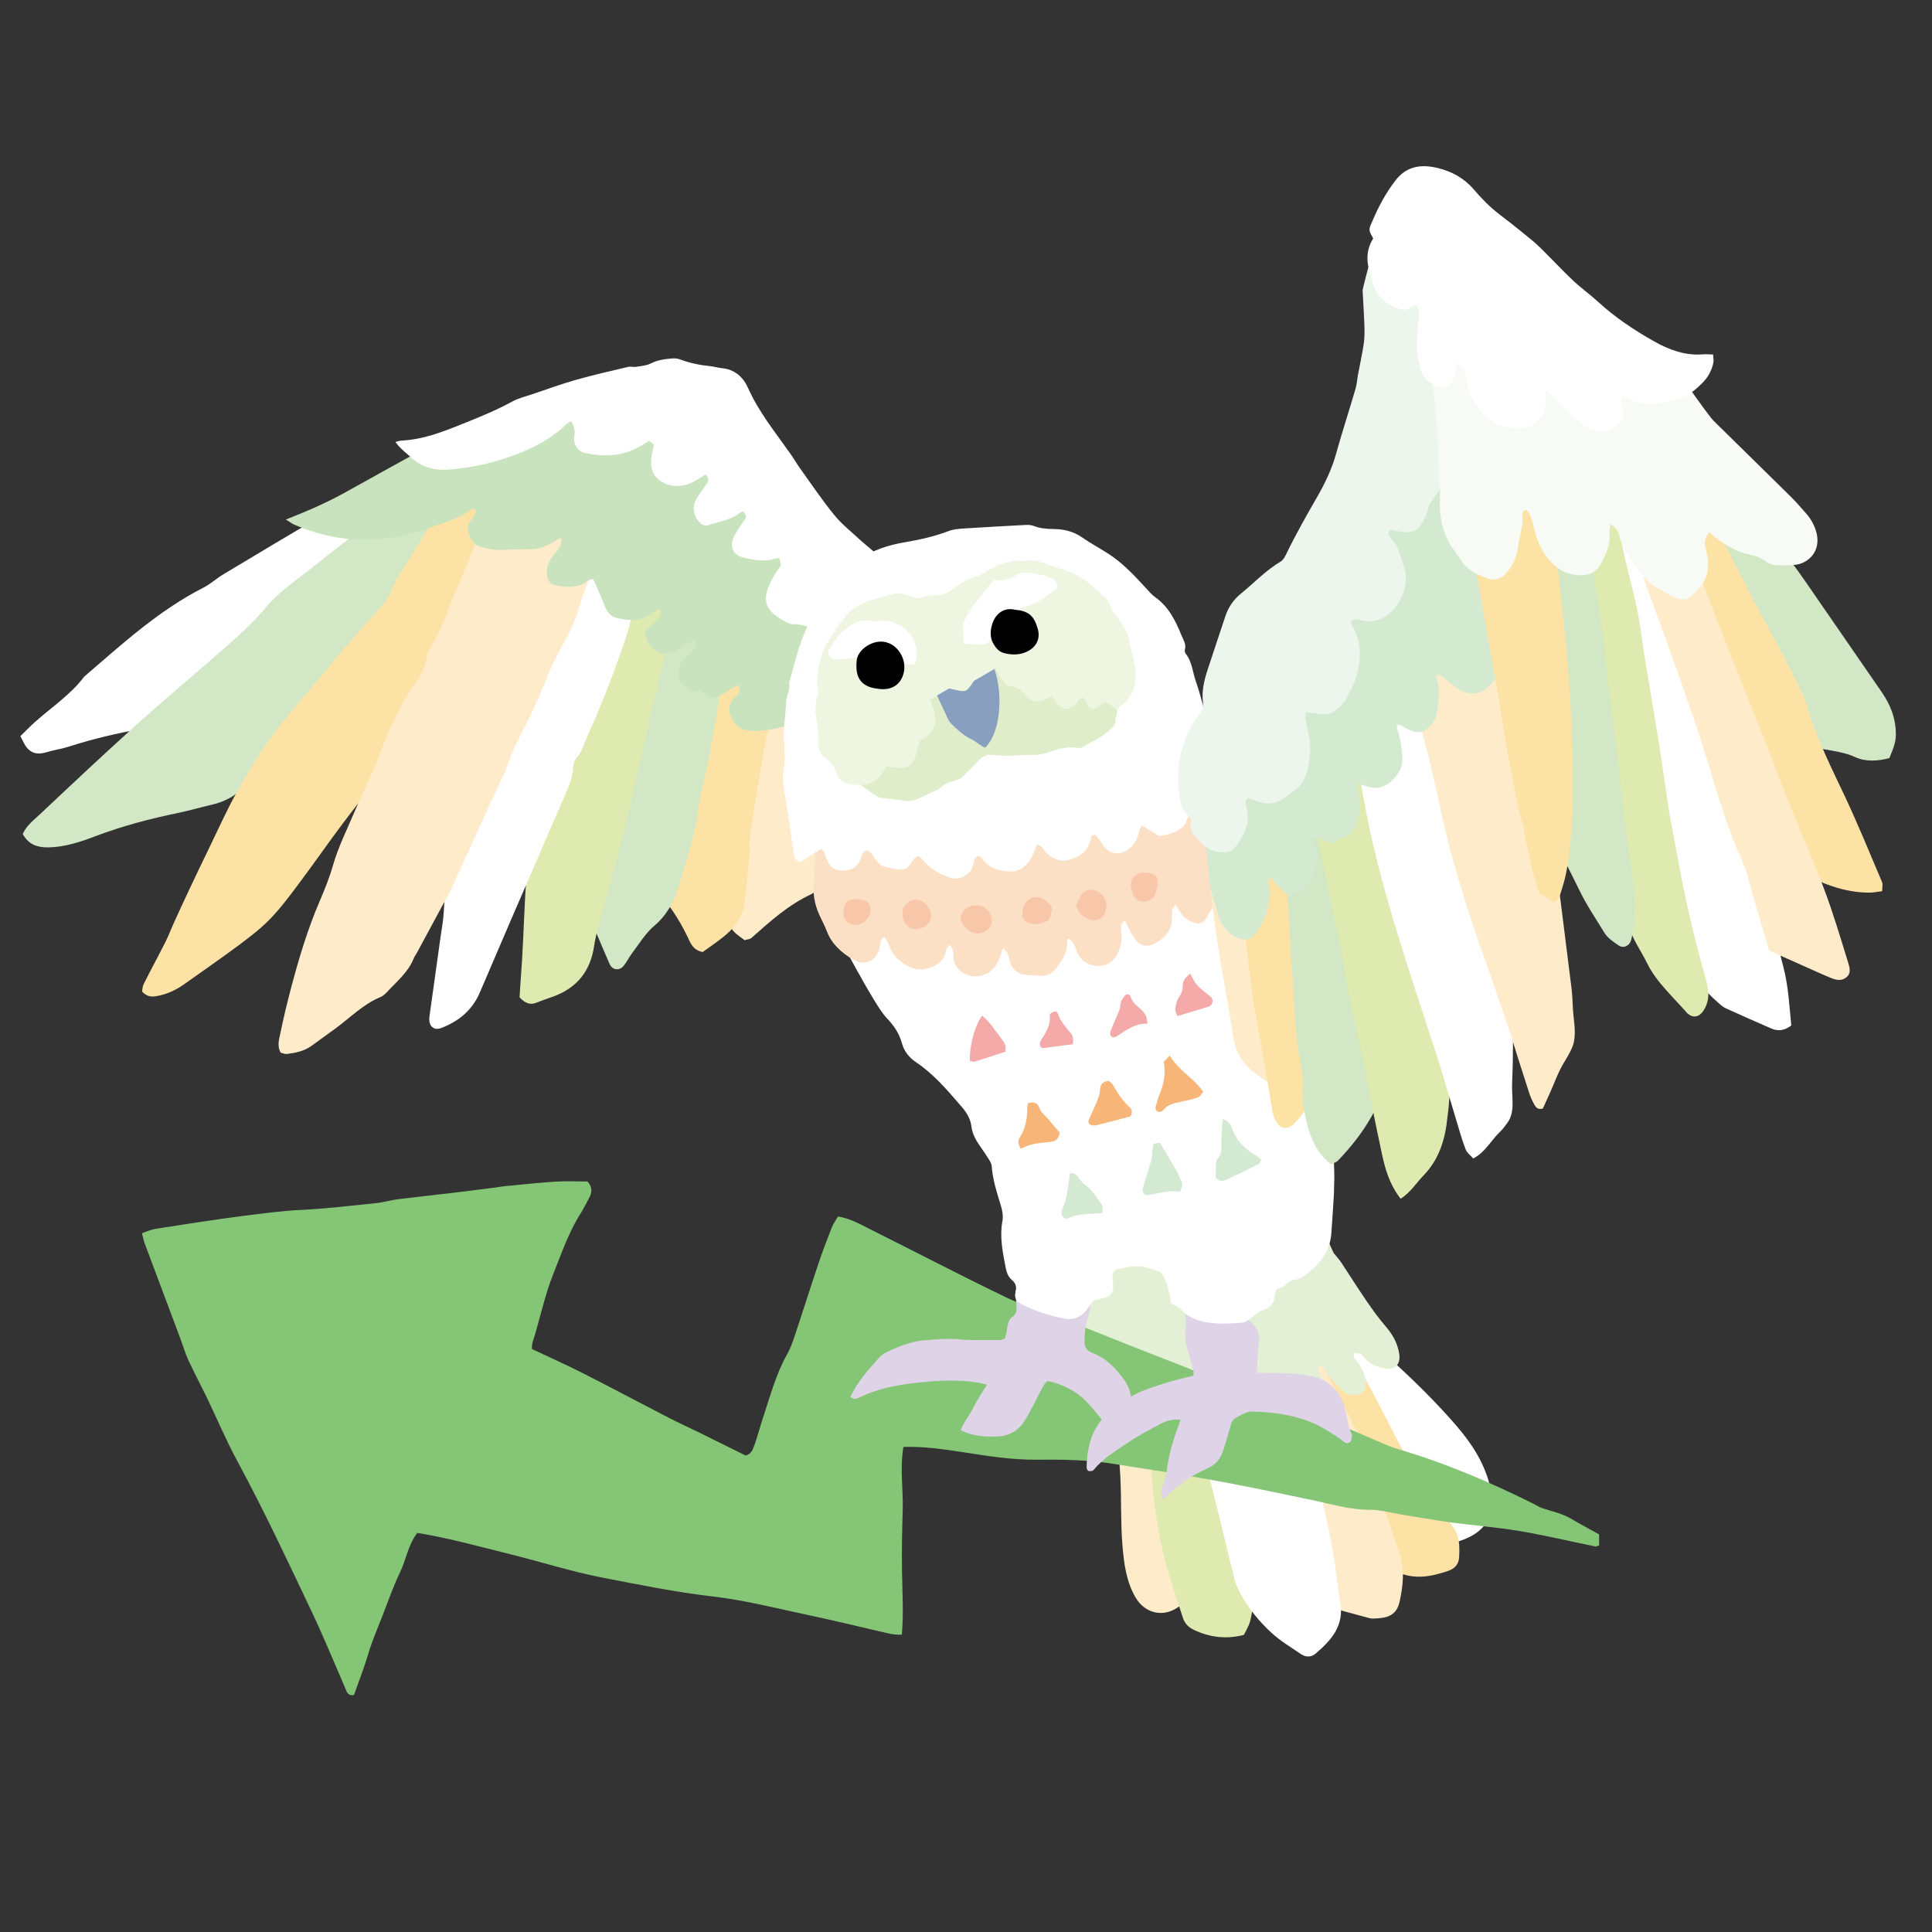 <?xml version="1.0" encoding="iso-8859-1"?>
<!-- Generator: Adobe Illustrator 29.1.0, SVG Export Plug-In . SVG Version: 9.03 Build 55587)  -->
<svg version="1.1" id="&#x30EC;&#x30A4;&#x30E4;&#x30FC;_1"
	 xmlns="http://www.w3.org/2000/svg" xmlns:xlink="http://www.w3.org/1999/xlink" x="0px" y="0px" viewBox="0 0 283.46 283.46"
	 style="enable-background:new 0 0 283.46 283.46;" xml:space="preserve">
<rect x="0" y="0" width="283.46" height="283.46" fill="#333333" stroke="none"/>
<g>
	<g>
		<path style="fill-rule:evenodd;clip-rule:evenodd;fill:#FFFFFF;" d="M209.857,226.479c-1.868-2.094-3.355-3.662-4.734-5.322
			c-4.383-5.258-7.57-11.271-10.892-17.219c-2.483-4.443-5.252-8.76-8.26-12.867c-1.478-2.021-1.152-3.889-1.308-6.576
			c3.359,2.207,6.389,3.803,8.945,5.957c6.976,5.883,14.012,11.725,20.01,18.656c2.23,2.582,4.049,5.309,4.959,8.768
			c1.404,5.338-1.655,7.688-5.805,8.59C211.613,226.715,210.348,226.482,209.857,226.479z"/>
		<path style="fill-rule:evenodd;clip-rule:evenodd;fill:#FDE2A6;" d="M183.517,190.918c0.897,0.682,1.735,1.408,2.657,2.004
			c1.787,1.148,3.656,1.332,5.545,0.205c0.492-0.295,0.967-0.621,1.493-0.957c1.283,0.514,1.88,1.688,2.58,2.695
			c2.759,3.984,5.005,8.264,7.229,12.561c2.219,4.289,4.301,8.66,7.432,12.422c1.023,1.229,1.677,2.762,2.646,4.045
			c1.075,1.42,1.071,2.986,0.977,4.609c-0.061,1.045-0.66,1.656-1.633,1.988c-2.444,0.836-4.879,1.293-7.379,0.184
			c-1.152-0.512-2.347-0.932-3.522-1.389c-1.637-0.643-2.644-1.822-2.939-3.551c-0.434-2.529-1.426-4.844-2.529-7.139
			c-0.643-1.338-0.941-2.838-1.57-4.184c-1.506-3.221-3.09-6.406-4.686-9.586c-1.907-3.793-3.647-7.682-6.078-11.201
			C183.244,192.902,182.86,191.975,183.517,190.918z"/>
		<path style="fill-rule:evenodd;clip-rule:evenodd;fill:#FEEBCA;" d="M168.098,188.42c1.037,2.123,2.805,4.039,5.387,5.178
			c-0.047,3.131-0.197,6.131-0.111,9.123c0.102,3.457,0.408,6.908,0.635,10.359c0.029,0.461,0.17,0.922,0.149,1.379
			c-0.24,5.357,0.978,10.551,1.821,15.779c0.286,1.773-0.006,3.199-1.605,4.221c-0.479,0.307-0.828,0.811-1.283,1.166
			c-2.25,1.76-5.055,1.188-6.479-1.242c-1.395-2.379-1.709-5.049-1.929-7.674c-0.281-3.338-0.132-6.709-0.31-10.059
			c-0.188-3.568-0.529-7.131-0.818-10.693c-0.394-4.84-1.062-9.678-0.013-14.275C165.066,190.592,166.461,189.594,168.098,188.42z"
			/>
		<path style="fill-rule:evenodd;clip-rule:evenodd;fill:#DEEAAF;" d="M169.055,196.434c2.68,0.812,4.711-0.389,6.729-1.9
			c0.935,2.24,1.01,4.533,1.527,6.723c0.33,1.4,0.635,2.807,0.972,4.209c0.985,4.107,1.982,8.211,2.975,12.314
			c0.874,3.605,1.665,7.238,2.66,10.812c0.536,1.928,0.964,3.754,0.277,5.742c-0.399,1.154-0.475,2.42-0.802,3.607
			c-0.188,0.676-0.59,1.293-0.895,1.932c-2.588,0.662-4.976,0.365-7.301-0.723c-0.797-0.377-1.377-0.939-1.636-1.758
			c-0.997-3.141-2.134-6.252-2.888-9.457c-1.109-4.709-1.666-9.52-1.865-14.365c-0.139-3.395-0.4-6.785-0.555-10.178
			c-0.082-1.744-0.102-3.492-0.041-5.238C168.23,197.686,168.646,197.236,169.055,196.434z"/>
		<path style="fill-rule:evenodd;clip-rule:evenodd;fill:#FEEBCA;" d="M191.503,234.473c-0.411-2.049-0.933-4.078-1.212-6.141
			c-0.825-6.045-1.993-12.021-3.346-17.965c-0.207-0.912-0.518-1.836-0.968-2.65c-1.079-1.955-1.608-4.049-1.925-6.301
			c1.465-0.568,2.935-1.045,4.32-1.697c1.534-0.721,1.668-2.574,2.789-3.902c0.568,0.773,1.139,1.389,1.528,2.105
			c2.016,3.691,4.092,7.355,5.931,11.137c1.148,2.354,1.967,4.875,2.834,7.354c1.32,3.771,2.52,7.584,3.835,11.357
			c0.837,2.396,0.585,4.785,0.073,7.164c-0.366,1.701-1.329,2.385-3.16,2.498c-0.417,0.025-0.862,0.09-1.252-0.016
			C197.833,236.547,194.652,235.869,191.503,234.473z"/>
		<path style="fill-rule:evenodd;clip-rule:evenodd;fill:#FFFFFF;" d="M172.66,195.91c1.875,0.531,3.371,0.971,4.873,1.373
			c1.666,0.451,3.082-0.014,4.293-1.213c0.556-0.551,1.143-1.068,1.819-1.699c0.775,0.949,1.446,1.99,2.335,2.791
			c0.855,0.77,1.932,1.293,3.098,2.043c0.629,2.488,1.297,5.131,1.963,7.775c0.121,0.477,0.166,0.982,0.359,1.422
			c1.346,3.096,1.627,6.426,2.222,9.693c0.559,3.074,1.339,6.111,1.892,9.189c0.467,2.592,0.684,5.229,1.131,7.826
			c0.586,3.396-1.309,5.535-3.615,7.498c-0.69,0.588-1.471,0.541-2.179,0.061c-1.453-0.994-2.991-1.906-4.278-3.088
			c-1.802-1.652-3.371-3.555-4.549-5.725c-0.37-0.686-0.714-1.414-0.904-2.166c-1.186-4.729-2.281-9.482-3.498-14.207
			c-1.144-4.447-1.896-8.988-3.373-13.363c-0.746-2.209-1.08-4.557-1.575-6.846C172.598,196.922,172.662,196.539,172.66,195.91z"/>
		<path style="fill-rule:evenodd;clip-rule:evenodd;fill:#E3F0D5;" d="M193.34,200.553c0.223,0.617,0.41,1.25,0.676,1.848
			c0.364,0.82,0.497,1.611,0.325,2.533c-0.17,0.906-0.026,1.85-0.448,2.746c-0.406,0.865-1.008,1.414-1.908,1.66
			c-1.623,0.443-3.093,0.082-4.344-0.996c-0.684-0.588-1.026-1.404-0.976-2.354c0.035-0.635-0.108-1.207-0.855-1.613
			c-0.116,0.236-0.23,0.436-0.312,0.648c-0.189,0.5-0.263,1.078-0.562,1.5c-1.433,2.012-2.485,2.252-4.479,1.562
			c-0.382-0.133-0.736-0.34-1.111-0.492c-1.005-0.408-1.65-1.127-1.949-2.174c-0.148-0.52-0.329-1.035-1.108-1.031
			c-0.026,0.537-0.023,1.066-0.084,1.59c-0.214,1.807-1.413,2.727-3.189,2.516c-1.324-0.156-2.401-0.861-3.456-1.566
			c-0.703-0.471-0.92-1.334-1.104-2.111c-0.146-0.613-0.324-1.141-0.863-1.498c-0.349,0.572-0.704,1.141-1.044,1.719
			c-1.069,1.822-3.949,2.229-5.633-0.02c-0.186-0.25-0.232-0.621-0.295-0.943c-0.3-1.521-0.602-3.043-0.865-4.568
			c-0.287-1.672-5.871-11.184-6.714-12.807c0.423-0.326,18.115-15.326,20.25-15.25c1.073,0.037,15.457,2.146,17-0.25
			c0.101-0.158,5.321,13.062,5.511,12.789c0.372,0.471,0.729,0.861,1.018,1.299c1.23,1.855,2.41,3.744,3.668,5.578
			c0.875,1.275,1.781,2.545,2.793,3.711c1.049,1.207,1.785,2.512,2.016,4.098c0.217,1.488-0.63,2.379-2.102,2.096
			c-1.203-0.229-2.339-0.625-3.123-1.691c-0.363-0.494-0.416-0.455-1.406-0.551c-0.242,0.627,0.279,0.994,0.559,1.377
			c0.607,0.838,1.023,1.734,1.193,2.756c0.183,1.096-0.534,1.99-1.664,1.998c-0.611,0.004-1.199-0.096-1.676-0.564
			c-1.008-0.994-2.062-1.939-2.711-3.238c-0.126-0.25-0.441-0.406-0.668-0.605C193.578,200.354,193.459,200.453,193.34,200.553z"/>
	</g>
	<path style="fill-rule:evenodd;clip-rule:evenodd;fill:#85C576;" d="M132.553,212.289c-0.549,3.18-0.016,6.219-0.107,9.244
		c-0.092,3.049-0.156,6.104-0.102,9.152c0.055,3.02,0.238,6.033-0.023,9.143c-1.135,0.07-2.016-0.184-2.906-0.389
		c-3.623-0.838-7.238-1.721-10.879-2.49c-4.627-0.979-9.241-2.168-13.924-2.711c-5.475-0.635-10.855-1.729-16.24-2.775
		c-4.558-0.887-9.009-2.314-13.524-3.432c-4.498-1.113-8.969-2.365-13.622-3.129c-1.365,1.787-1.646,3.955-2.555,5.838
		c-0.955,1.977-1.678,4.068-2.476,6.121c-0.766,1.973-1.618,3.924-2.213,5.947c-0.594,2.021-1.375,3.955-2.046,5.891
		c-0.954,0.129-1.06-0.502-1.29-1.033c-1.617-3.725-3.15-7.492-4.891-11.158c-3.555-7.498-7.076-15.012-11.027-22.316
		c-1.569-2.9-2.847-5.959-4.28-8.934c-0.917-1.902-1.917-3.768-2.803-5.684c-0.495-1.072-0.823-2.221-1.239-3.33
		c-1.723-4.6-3.453-9.195-5.17-13.797c-0.17-0.455-0.26-0.941-0.412-1.512c0.751-0.248,1.367-0.547,2.014-0.646
		c4.261-0.66,8.521-1.336,12.797-1.887c2.849-0.367,5.695-0.746,8.58-0.887c3.709-0.18,7.406-0.631,11.106-1.01
		c1.007-0.104,1.991-0.42,2.998-0.547c2.599-0.33,5.205-0.6,7.807-0.91c2.185-0.26,4.366-0.539,6.548-0.814
		c0.419-0.053,0.833-0.146,1.253-0.188c2.523-0.238,5.045-0.518,7.574-0.678c1.592-0.102,3.195-0.02,4.691-0.02
		c0.772,0.854,0.681,1.629,0.229,2.436c-0.415,0.738-0.765,1.516-1.22,2.227c-1.746,2.732-2.771,5.773-3.97,8.76
		c-1.334,3.318-2.016,6.805-3.091,10.186c-0.097,0.307-0.073,0.65-0.104,0.965c2.512,1.186,4.972,2.277,7.367,3.492
		c4.302,2.186,8.561,4.453,12.849,6.666c1.354,0.697,2.748,1.318,4.115,1.99c2.352,1.154,4.695,2.322,7.034,3.48
		c0.808-0.188,1.054-0.879,1.271-1.482c0.488-1.35,0.84-2.75,1.293-4.113c1.041-3.125,1.875-6.326,3.506-9.234
		c0.535-0.953,0.895-2.014,1.242-3.057c1.152-3.451,2.242-6.924,3.4-10.373c0.594-1.762,1.262-3.5,1.941-5.23
		c0.209-0.535,0.57-1.012,0.896-1.574c1.775,0.266,3.238,1.125,4.729,1.869c6.662,3.33,13.268,6.779,19.977,10.01
		c2.656,1.277,5.541,2.07,8.303,3.137c3.234,1.248,6.443,2.564,9.668,3.838c4.174,1.646,8.352,3.277,12.527,4.916
		c3.309,1.301,6.607,2.617,9.924,3.896c0.863,0.332,1.768,0.562,2.658,0.82c3.672,1.059,7.135,2.652,10.633,4.154
		c1.242,0.533,2.479,1.109,3.768,1.49c6.928,2.037,13.535,4.855,19.982,8.078c0.379,0.189,0.734,0.443,1.133,0.574
		c1.445,0.471,2.941,0.785,4.277,1.568c1.314,0.771,2.66,1.49,4.092,2.287c0,0.273,0,0.592,0,0.91c0,0.238,0,0.477,0,0.686
		c-0.23,0.082-0.395,0.207-0.527,0.18c-3.729-0.76-7.436-1.641-11.184-2.275c-3.246-0.549-6.545-0.785-9.812-1.229
		c-2.516-0.342-5.018-0.787-7.525-1.191c-1.498-0.24-2.996-0.697-4.492-0.689c-2.934,0.018-5.684-0.818-8.496-1.412
		c-3.715-0.785-7.434-1.561-11.162-2.285c-3.07-0.596-6.154-1.135-9.238-1.656c-2.834-0.477-5.682-0.875-8.518-1.346
		c-3.857-0.639-7.734-0.688-11.635-0.652c-3.643,0.031-7.242-0.561-10.844-1.117C138.371,212.613,135.529,212.207,132.553,212.289z"
		/>
	<path style="fill-rule:evenodd;clip-rule:evenodd;fill:#FFFFFF;" d="M67.334,73.529c-0.522,0.567-0.776,0.916-1.097,1.184
		c-2.726,2.282-5.423,4.599-8.209,6.805c-3.567,2.823-7.208,5.554-10.818,8.323c-1.88,1.441-3.803,2.829-5.625,4.34
		c-0.9,0.748-1.602,1.733-2.418,2.585c-0.439,0.458-0.862,1.034-1.414,1.261c-1.894,0.778-3.354,2.153-4.949,3.349
		c-1.018,0.763-2.087,1.458-3.124,2.197c-2.746,1.955-5.903,2.77-9.149,3.387c-3.483,0.664-6.938,1.453-10.318,2.55
		c-1.124,0.364-2.312,0.527-3.444,0.87c-1.441,0.436-2.501,0.057-3.214-1.271c-0.166-0.309-0.321-0.625-0.564-1.102
		c0.732-0.713,1.417-1.426,2.151-2.083c2.44-2.181,5.215-3.995,7.218-6.653c5.524-4.748,10.897-9.694,17.472-13.045
		c1.048-0.535,1.941-1.365,2.956-1.973c4.845-2.901,9.675-5.828,14.572-8.633c2.605-1.49,5.35-2.732,8.01-4.125
		c1.019-0.534,2.013-0.804,3.134-0.358c2.463,0.982,5.05,1.493,7.639,1.996C66.401,73.183,66.647,73.296,67.334,73.529z"/>
	<path style="fill-rule:evenodd;clip-rule:evenodd;fill:#FEEBCA;" d="M109.92,79.491c2.256-0.495,4.483-0.982,6.883-1.508
		c0.858,3.84,0.727,7.734,0.492,11.591c-0.166,2.782-0.152,5.476,0.59,8.187c1.426,5.191,2.327,10.468,2.082,15.893
		c-0.027,0.562,0.299,1.136,0.3,1.704c0.002,2.4,0.999,4.186,3.271,5.244c-0.227,3.511-1.971,6.387-3.346,9.381
		c-0.227,0.498-0.712,0.999-1.203,1.229c-3.345,1.564-6.034,4-8.748,6.409c-0.196,0.173-0.538,0.185-0.979,0.323
		c-0.482-0.379-1.116-0.748-1.586-1.268c-2.441-2.686-5.128-10.555-4.678-14.166c0.448-3.59,1.163-7.146,1.72-10.723
		c0.87-5.597,1.702-11.194,2.556-16.791c0.7-4.586,1.396-9.171,2.118-13.753C109.48,80.685,109.718,80.151,109.92,79.491z"/>
	<path style="fill-rule:evenodd;clip-rule:evenodd;fill:#FDE2A6;" d="M104.007,79.232c1.657-0.232,2.925-0.41,4.386-0.615
		c1.075,3.708,1.495,7.851,5.98,8.909c0.701,1.664,0.064,3.092,0.103,4.515c0.144,5.229-0.818,10.305-1.866,15.398
		c-0.994,4.83-1.709,9.719-2.492,14.591c-0.17,1.061-0.052,2.165-0.148,3.241c-0.226,2.516-0.404,5.043-0.79,7.537
		c-0.266,1.709-1.292,3.131-2.58,4.256c-1.156,1.011-2.461,1.848-3.514,2.621c-1.449-0.328-1.765-1.295-2.171-2.154
		c-1.347-2.855-3.121-5.414-5.426-7.849c0.547-3.31,1.236-6.709,1.98-10.112c1.261-5.773,2.071-11.643,3.343-17.412
		c1.352-6.146,1.983-12.374,2.678-18.604C103.634,82.242,103.802,80.931,104.007,79.232z"/>
	<path style="fill-rule:evenodd;clip-rule:evenodd;fill:#D1E7C6;" d="M99.219,73.946c0.798,0.023,1.61,0.046,2.459,0.069
		c0.075,0.438,0.25,0.785,0.16,1.036c-1.049,2.934,0.34,4.945,2.492,6.654c0.995,0.791,2.051,1.504,2.984,2.184
		c0.098,0.346,0.222,0.554,0.204,0.751c-0.461,4.78-0.723,9.593-1.462,14.333c-0.936,6-1.829,12.021-3.339,17.919
		c-0.131,0.516-0.19,1.054-0.25,1.584c-0.449,4.054-1.802,7.887-2.962,11.756c-0.643,2.142-1.704,4.076-3.524,5.613
		c-1.276,1.08-2.179,2.61-3.214,3.965c-0.451,0.592-0.773,1.283-1.234,1.865c-0.626,0.785-1.675,0.703-2.088-0.234
		c-1.242-2.828-2.445-5.676-3.544-8.561c-0.243-0.639-0.114-1.494,0.048-2.201c0.815-3.535,1.715-7.05,2.557-10.578
		c0.618-2.595,1.305-5.178,1.757-7.803c0.634-3.682,1.689-7.256,2.541-10.882c0.853-3.63,1.705-7.263,2.569-10.892
		c1.235-5.183,2.559-10.346,3.362-15.624C98.782,74.609,99.012,74.345,99.219,73.946z"/>
	<path style="fill-rule:evenodd;clip-rule:evenodd;fill:#D1E7C6;" d="M75.186,75.193c-0.33,0.157-0.768,0.229-0.971,0.486
		c-0.855,1.085-1.7,2.187-2.437,3.354c-1.684,2.67-3.303,5.383-4.948,8.08c-1.553,2.545-3.43,4.804-5.707,6.753
		c-3.076,2.632-6.067,5.364-9.122,8.02c-1.118,0.971-2.283,1.896-3.489,2.754c-2.824,2.006-5.449,4.232-7.925,6.658
		c-1.691,1.655-3.558,3.129-5.339,4.694c-1.219,1.07-2.633,1.72-4.205,2.081c-1.633,0.378-3.246,0.854-4.886,1.193
		c-4.16,0.859-8.242,1.932-12.228,3.447c-2.183,0.83-4.462,1.584-6.881,1.614c-1.6,0.02-2.877-0.446-3.714-1.96
		c0.564-1.273,1.626-2.05,2.533-2.904c4.741-4.468,9.489-8.934,14.332-13.289c4.403-3.958,8.961-7.742,13.392-11.669
		c1.841-1.632,3.686-3.311,5.25-5.198c2.184-2.634,5.012-4.45,7.618-6.549c2.843-2.29,5.749-4.503,8.636-6.737
		c3.822-2.958,7.627-5.938,11.492-8.836c1.177-0.882,2.523-1.542,3.807-2.277c0.242-0.139,0.558-0.191,0.843-0.209
		c3.826-0.239,7.622-0.677,11.237-1.679c0.629,0.639,0.236,1.031-0.038,1.406c-2.197,3.023-4.113,6.252-6.678,9.006
		c-0.434,0.467-0.979,1.036-0.686,1.838C75.076,75.269,75.186,75.193,75.186,75.193z"/>
	<path style="fill-rule:evenodd;clip-rule:evenodd;fill:#DEEAAF;" d="M94.546,69.122c1.223,0.084,2.379-0.51,3.75,0.104
		c0.054,1.743,0.673,3.363,1.78,4.855c0.85,1.147,1.059,2.521,0.866,4.012c-0.541,4.188-1.04,8.365-2.235,12.444
		c-0.703,2.399-0.996,4.914-1.544,7.362c-0.503,2.253-1.124,4.479-1.646,6.727c-0.793,3.422-1.527,6.855-2.32,10.278
		c-1.473,6.352-3.027,12.683-4.845,18.948c-0.475,1.637-0.932,3.295-1.188,4.977c-0.551,3.623-2.469,6.066-5.89,7.343
		c-0.847,0.318-1.714,0.586-2.547,0.934c-1.01,0.42-1.741,0.012-2.497-0.775c0.052-0.812,0.098-1.709,0.17-2.605
		c0.316-3.998,0.429-8.007,0.642-12.013c0.233-4.408,0.673-8.812,1.209-13.196c0.515-4.215,2.01-8.184,3.568-12.11
		c0.812-2.05,1.691-4.076,2.617-6.078c1.603-3.47,2.687-7.116,3.785-10.76c1.302-4.321,2.613-8.642,3.884-12.972
		c0.565-1.924,1.017-3.881,1.579-5.805C93.848,70.234,94.22,69.74,94.546,69.122z"/>
	<path style="fill-rule:evenodd;clip-rule:evenodd;fill:#FDE2A6;" d="M64.328,74.459c1.146-0.433,1.558-1.572,2.238-2.425
		c1.885-2.363,3.711-4.777,5.471-7.234c0.896-1.253,1.972-2.146,3.428-2.626c1.044-0.346,1.973-1.081,3.118-0.93
		c0.734,1.594,1.448,3.147,2.284,4.966c-0.003,0.78-0.593,1.674-0.984,2.621c-1.122,2.717-2.298,5.411-3.442,8.117
		c-1.111,2.627-2.207,5.258-3.312,7.887c-0.905,2.152-1.774,4.32-2.729,6.45c-0.743,1.654-1.579,3.267-2.4,4.884
		c-2.315,4.56-5.225,8.722-8.477,12.66c-1.1,1.333-2.064,2.778-3.124,4.146c-2.01,2.599-4.083,5.15-6.058,7.778
		c-2.177,2.899-4.242,5.884-6.416,8.786c-1.348,1.801-2.697,3.625-4.25,5.242c-1.369,1.427-2.971,2.648-4.563,3.837
		c-2.634,1.965-5.345,3.828-8.021,5.737c-1.286,0.918-2.669,1.564-4.254,1.816c-0.772,0.123-1.352-0.033-1.995-0.686
		c0.062-0.309,0.059-0.752,0.236-1.104c1.05-2.083,2.161-4.132,3.211-6.214c0.464-0.919,0.82-1.891,1.247-2.827
		c0.714-1.569,1.435-3.138,2.17-4.696c0.918-1.947,1.844-3.893,2.787-5.828c1.435-2.949,2.769-5.956,4.37-8.814
		c1.601-2.859,3.306-5.693,5.272-8.31c2.594-3.453,5.485-6.682,8.246-10.009c0.497-0.599,0.96-1.227,1.472-1.812
		c1.877-2.145,3.737-4.305,5.665-6.404c0.886-0.965,1.598-1.95,2.072-3.217c0.505-1.355,1.424-2.558,2.187-3.812
		c1.435-2.361,2.896-4.706,4.325-7.069c0.173-0.286,0.217-0.648,0.322-0.975L64.328,74.459z"/>
	<path style="fill-rule:evenodd;clip-rule:evenodd;fill:#FFFFFF;" d="M88.446,64.348c1.606-0.398,3.021-0.748,4.465-1.106
		c0.958,0.583,1.267,1.575,1.514,2.469c0.531,1.921,1.516,3.604,2.697,5.128c0.493,0.636,0.702,1.138,0.529,1.812
		c-1.318,5.118-2.4,10.299-4.237,15.28c-0.673,1.825-0.956,3.79-1.578,5.639c-0.935,2.782-1.964,5.534-3.039,8.264
		c-0.97,2.463-2.047,4.883-3.094,7.315c-0.268,0.622-0.482,1.326-0.927,1.8c-0.531,0.568-0.664,1.197-0.701,1.872
		c-0.082,1.413-0.671,2.654-1.215,3.914c-2.605,6.026-5.22,12.048-7.824,18.075c-1.554,3.596-3.098,7.194-4.631,10.796
		c-1.108,2.604-3.097,4.238-5.678,5.225c-0.994,0.381-1.747-0.193-1.742-1.279c0-0.098-0.007-0.195,0.005-0.293
		c0.556-3.975,1.114-7.945,1.667-11.919c0.163-1.166,0.388-2.332,0.448-3.506c0.31-6.08,1.684-12.013,2.505-18.021
		c0.184-1.344,0.704-2.641,1.073-3.958c1.373-4.918,3.096-9.697,5.547-14.195c0.141-0.256,0.362-0.502,0.41-0.775
		c0.546-3.167,2.226-5.86,3.753-8.578c1.549-2.754,2.515-5.721,3.686-8.617c1.135-2.811,2.177-5.66,3.332-8.462
		C86.34,68.973,87.376,66.761,88.446,64.348z"/>
	<path style="fill-rule:evenodd;clip-rule:evenodd;fill:#FEEBCA;" d="M75.478,66.481c4.11,0.63,7.902,0.653,11.878,0.206
		c0.041,0.466,0.103,0.841,0.097,1.217c-0.003,0.248-0.121,0.492-0.157,0.743c-0.453,3.092,0.002,3.979,2.945,5.521
		c-0.05,0.416-0.016,0.934-0.183,1.377c-0.914,2.456-1.889,4.889-2.821,7.338c-0.751,1.972-1.596,3.919-2.174,5.941
		c-0.684,2.389-1.819,4.554-2.993,6.694c-0.778,1.417-1.426,2.868-2.022,4.361c-0.845,2.115-1.748,4.197-2.783,6.236
		c-1.061,2.096-2.206,4.176-2.911,6.448c-0.274,0.88-0.767,1.692-1.154,2.54c-2.181,4.769-4.359,9.538-6.537,14.309
		c-0.105,0.231-0.158,0.489-0.277,0.711c-1.721,3.199-3.449,6.396-5.178,9.595c-0.16,0.298-0.378,0.57-0.502,0.882
		c-0.803,2.041-2.484,3.382-3.905,4.929c-0.282,0.305-0.624,0.611-1,0.766c-2.556,1.061-4.454,3.049-6.633,4.639
		c-1.163,0.848-2.325,1.697-3.496,2.533c-1.065,0.766-2.316,1.008-3.576,1.17c-0.305,0.039-0.639-0.135-0.927-0.203
		c-0.534-0.986-0.225-1.922-0.044-2.799c0.46-2.23,0.987-4.449,1.569-6.65c1.147-4.332,2.428-8.621,4.2-12.752
		c0.731-1.705,1.434-3.439,1.942-5.219c0.772-2.703,2.028-5.195,3.112-7.762c1.315-3.115,2.897-6.131,4.042-9.304
		c1.013-2.808,2.311-5.438,3.792-8.003c0.211-0.366,0.396-0.758,0.665-1.077c1.102-1.313,1.825-2.778,2.167-4.479
		c0.161-0.801,0.62-1.563,1.039-2.287c0.852-1.469,1.552-2.986,2.096-4.603c0.563-1.675,1.35-3.274,2.025-4.912
		c1.354-3.279,2.67-6.575,4.056-9.84C72.985,72.024,74.216,69.333,75.478,66.481z"/>
	<path style="fill-rule:evenodd;clip-rule:evenodd;fill:#DFD3E8;" d="M170.427,219.838c-0.223-1.383,0.554-2.574,0.723-3.863
		c0.164-1.262,0.411-2.523,0.744-3.752c0.35-1.287,0.848-2.537,1.322-3.924c-1.123-0.109-2.03,0.121-2.847,0.561
		c-1.72,0.924-3.464,1.828-5.076,2.924c-1.721,1.168-3.526,2.268-4.873,3.924c-0.121,0.146-0.5,0.156-0.729,0.105
		c-0.122-0.029-0.263-0.328-0.261-0.504c0.043-3.07,0.789-5.889,3.172-8.016c1.719-1.533,3.651-2.758,5.839-3.531
		c1.079-0.381,2.169-0.742,3.269-1.061c1.086-0.314,2.191-0.562,3.382-0.863c0.005-0.26,0.067-0.529,0.005-0.766
		c-0.329-1.234-0.731-2.453-1.027-3.695c-0.203-0.846-0.277-1.703-0.102-2.604c0.136-0.703-0.037-1.465-0.069-2.201
		c-0.048-1.055,0.265-1.502,1.333-1.65c1.068-0.152,2.152-0.248,3.229-0.26c1.197-0.012,2.396,0.102,3.791,0.17
		c0.477,0.637,0.562,1.555,0.605,2.529c0.175,0.16,0.36,0.359,0.57,0.525c1.109,0.879,1.5,1.959,1.257,3.395
		c-0.224,1.32-0.199,2.68-0.292,4.145c0.596,0.004,1.122,0.008,1.649,0.012c2.222,0.021,4.442-0.002,6.63,0.52
		c2.311,0.553,3.74,1.977,4.52,4.195c0.488,1.395,0.418,2.926,1.142,4.26c0.107,0.199-0.004,0.531-0.054,0.795
		c-0.079,0.42-0.596,0.674-0.941,0.455c-0.281-0.182-0.523-0.428-0.799-0.619c-0.824-0.574-1.681-1.092-2.555-1.594
		c-1.851-1.066-3.843-1.586-5.881-1.965c-1.383-0.256-2.811-0.314-4.222-0.379c-0.982-0.045-1.817,0.492-2.63,0.963
		c-0.562,0.326-0.656,0.986-0.827,1.57c-0.321,1.096-0.638,2.195-0.993,3.281c-0.376,1.15-1.134,2.031-2.231,2.502
		c-2.39,1.025-4.451,2.498-6.277,4.33C170.847,219.828,170.669,219.799,170.427,219.838z"/>
	<path style="fill-rule:evenodd;clip-rule:evenodd;fill:#DFD3E8;" d="M124.764,204.951c1.045-2.246,2.637-3.982,4.205-5.732
		c0.309-0.344,0.713-0.645,1.131-0.84c1.771-0.83,3.567-1.586,5.559-1.74c1.749-0.139,3.477-0.291,5.247-0.121
		c1.938,0.186,3.906,0.078,5.86,0.082c0.189,0,0.379-0.125,0.675-0.23c0.096-0.396,0.247-0.838,0.302-1.291
		c0.09-0.752,0.198-1.459,0.889-1.945c0.495-0.35,0.539-0.906,0.502-1.465c-0.051-0.797-0.105-1.594-0.153-2.311
		c0.667-0.76,1.242-1.41,1.8-2.045c1.477-0.814,2.752-0.014,4.033,0.498c0.68,0.271,1.291,0.721,1.912,1.121
		c0.517,0.334,1.026,0.584,1.67,0.645c1.1,0.104,1.693,0.779,1.614,1.855c-0.054,0.73-0.236,1.469-0.474,2.166
		c-0.358,1.049-0.377,2.115-0.415,3.197c-0.031,0.887,0.349,1.391,1.134,1.693c2.105,0.811,3.572,2.361,4.825,4.168
		c0.644,0.93,0.902,1.969,0.89,3.059c-0.023,1.838-0.592,3.584-1.082,5.334c-0.078,0.277-0.394,0.49-0.691,0.838
		c-0.422-0.582-0.793-1.045-1.112-1.539c-1.099-1.707-2.347-3.295-3.741-4.764c-1.363-1.438-3.607-2.594-5.661-2.955
		c-0.536,0.406-0.78,1.037-1.089,1.629c-0.717,1.373-1.389,2.773-2.189,4.096c-0.852,1.406-2.193,2.277-3.809,2.385
		c-1.879,0.125-3.779,0.006-5.646-0.889c0.439-1.225,1.299-2.182,1.846-3.301c0.553-1.131,1.28-2.176,2.008-3.387
		c-0.428-0.104-0.792-0.215-1.163-0.277c-3.435-0.588-6.866-0.303-10.281,0.137c-2.476,0.318-4.906,0.879-7.184,1.965
		C125.756,205.188,125.313,205.434,124.764,204.951z"/>
	<path style="fill-rule:evenodd;clip-rule:evenodd;fill:#FFFFFF;" d="M121.79,135.202c2.437-0.471,54.569-13.461,56.25-15
		c1.011,1.312,15.029,33.388,16.75,35.25c0.422,0.455,1.02,16.752,0.983,17.414c-0.049,0.873-0.031,1.75-0.081,2.623
		c-0.105,1.818-0.233,3.635-0.358,5.449c-0.205,2.988-2.045,4.891-4.326,6.498c-0.109,0.076-0.226,0.16-0.352,0.197
		c-0.602,0.174-1.256,0.049-1.77,0.668c-0.358,0.43-1.036,0.596-1.605,0.9c-0.082,0.244-0.233,0.496-0.238,0.752
		c-0.027,1.266-0.687,1.926-1.861,2.33c-0.67,0.23-1.214,0.812-1.83,1.217c-0.328,0.215-0.678,0.527-1.035,0.553
		c-2.018,0.145-4.041,0.312-6.04-0.217c-1.132-0.299-2.135-0.754-2.941-1.664c-0.363-0.414-0.971-0.609-1.548-0.951
		c-0.243-1.512-0.411-3.203-1.532-4.588c-0.523-0.168-1.043-0.311-1.544-0.5c-1.608-0.611-3.193-0.266-4.774,0.105
		c-0.541,0.127-0.73,0.572-0.719,1.086c0.011,0.469,0.107,0.938,0.11,1.406c0.005,0.834-0.386,1.426-1.204,1.666
		c-0.516,0.152-1.045,0.254-1.697,0.41c-0.17,0.236-0.412,0.551-0.627,0.883c-0.889,1.377-2.08,2.084-3.763,1.748
		c-2.125-0.424-4.173-1.082-6.107-2.061c-0.712-0.359-1.172-0.867-0.935-1.783c0.176-0.676,0.09-1.305-0.543-1.812
		c-0.668-0.537-0.82-1.367-0.974-2.166c-0.405-2.123-0.81-4.24-0.413-6.418c0.148-0.809-0.001-1.6-0.246-2.393
		c-0.572-1.869-1.174-3.734-1.317-5.707c-0.022-0.312-0.189-0.637-0.36-0.91c-0.427-0.688-0.883-1.359-1.35-2.021
		c-0.627-0.889-1.135-1.812-1.271-2.924c-0.146-1.184-0.785-2.143-1.56-3.014c-1.075-1.211-2.105-2.467-3.253-3.604
		c-1.002-0.99-2.069-1.949-3.238-2.725c-1.088-0.723-1.814-1.645-2.14-2.838c-0.405-1.488-1.222-2.645-2.275-3.74
		C128.269,147.463,123.191,137.56,121.79,135.202z"/>
	<path style="fill-rule:evenodd;clip-rule:evenodd;fill:#C8E3BD;" d="M82.321,78.888c-0.629,0.351-1.085,0.599-1.535,0.857
		c-0.951,0.545-1.94,0.856-3.071,0.831c-1.477-0.034-2.959,0.126-4.438,0.106c-0.799-0.011-1.603-0.186-2.392-0.349
		c-1.087-0.224-1.742-0.921-2.089-1.977c-0.251-0.764-0.284-1.417,0.325-2.051c0.312-0.325,0.499-0.778,0.71-1.189
		c0.04-0.078-0.042-0.272-0.126-0.345c-0.088-0.076-0.246-0.08-0.376-0.099c-0.063-0.009-0.149-0.001-0.192,0.037
		c-1.764,1.475-3.987,1.921-6.058,2.707c-2.345,0.889-4.771,1.407-7.264,1.651c-4.404,0.432-8.604-0.356-12.646-2.095
		c-0.352-0.152-0.663-0.4-1.228-0.748c3.152-1.227,6.014-2.479,8.75-4.001c2.71-1.507,10.811-6.005,13.598-7.523
		c0.481,0.279,22.047-5.47,24-7c0.103,0.349,37.855,28.413,39.5,28.75c-0.869,4.246-10.112,14.915-11,19.25
		c-0.756,0.957-4.83,1.631-6.384,1.551c-1.58-0.078-2.597-0.764-3.14-2.111c-0.423-1.05-0.35-1.968,0.515-2.768
		c0.247-0.226,0.529-0.465,0.658-0.758c0.118-0.266,0.05-0.613,0.072-1.121c-0.396,0.156-0.636,0.217-0.84,0.337
		c-0.579,0.343-1.116,0.767-1.718,1.055c-1.566,0.748-2.11,0.604-3.306-0.791c-0.218,0.082-0.458,0.189-0.708,0.258
		c-0.187,0.051-0.404,0.111-0.576,0.062c-0.995-0.287-2.018-2.045-1.835-3.052c0.153-0.841,0.611-1.488,1.203-2.062
		c0.339-0.328,0.701-0.634,1.051-0.952c0.396-0.36,0.472-0.794,0.248-1.421c-0.283,0.12-0.57,0.208-0.822,0.359
		c-0.578,0.345-1.132,0.729-1.705,1.08c-1.742,1.07-3.719,0.564-4.632-1.588c-0.127-0.301-0.158-0.645-0.258-1.074
		c0.575-0.564,1.138-1.132,1.719-1.681c0.471-0.442,0.757-0.924,0.438-1.711c-0.412,0.232-0.84,0.407-1.189,0.682
		c-1.546,1.218-3.27,1.099-5.022,0.688c-0.835-0.195-1.399-0.735-1.73-1.559c-0.551-1.37-1.163-2.715-1.785-4.156
		c-0.317,0.092-0.603,0.101-0.79,0.241c-1.564,1.182-3.297,1.012-5.032,0.6c-0.321-0.075-0.699-0.472-0.804-0.799
		c-0.472-1.495,0.034-2.79,1.054-3.884C81.987,80.57,82.453,80.044,82.321,78.888z"/>
	<g>
		<path style="fill-rule:evenodd;clip-rule:evenodd;fill:#D3E9D2;" d="M185.057,170.189c-0.178,0.287-0.239,0.533-0.387,0.607
			c-1.628,0.807-3.257,1.615-4.914,2.359c-0.761,0.342-1.491-0.092-1.39-0.861c0.11-0.828-0.23-1.727,0.454-2.51
			c0.383-0.438,0.393-1.094,0.381-1.732c-0.025-1.252,0.104-2.506,0.176-3.891c0.775,0.273,1.203,0.814,1.411,1.418
			c0.658,1.916,2.023,3.139,3.719,4.092C184.676,169.766,184.799,169.941,185.057,170.189z"/>
		<path style="fill-rule:evenodd;clip-rule:evenodd;fill:#F7B578;" d="M170.756,155.795c0.33-0.355,0.551-0.59,0.873-0.934
			c1.307,2.262,3.551,3.305,4.919,5.33c-0.261,0.281-0.47,0.697-0.788,0.811c-0.812,0.291-1.668,0.463-2.514,0.654
			c-0.982,0.225-1.986,0.355-2.635,1.293c-0.102,0.148-0.494,0.207-0.705,0.146c-0.4-0.115-0.411-0.521-0.32-0.838
			c0.219-0.766,0.471-1.525,0.757-2.27C170.858,158.643,170.997,157.268,170.756,155.795z"/>
		<path style="fill-rule:evenodd;clip-rule:evenodd;fill:#D3E9D2;" d="M173.072,174.877c-1.707-0.395-3.357,0.406-5,0.488
			c-0.625-0.508-0.395-1.061-0.254-1.555c0.33-1.158,0.748-2.291,1.062-3.453c0.154-0.576,0.173-1.193,0.225-1.793
			c0.068-0.803,0.057-0.805,1.094-0.891c0.862,1.455,1.727,2.889,2.562,4.338c0.199,0.346,0.253,0.779,0.471,1.107
			C173.641,173.734,173.44,174.262,173.072,174.877z"/>
		<path style="fill-rule:evenodd;clip-rule:evenodd;fill:#F7B578;" d="M162.658,158.57c0.24,0.227,0.488,0.375,0.614,0.594
			c0.696,1.211,1.455,2.367,2.493,3.32c0.412,0.379,0.338,0.83,0.111,1.307c-1.681,0.441-3.345,0.895-5.02,1.303
			c-0.291,0.07-0.703,0.047-0.932-0.113c-0.416-0.295-0.154-0.723,0-1.082c0.209-0.49,0.452-0.965,0.66-1.453
			c0.363-0.855,0.795-1.684,0.818-2.654C161.422,159.125,161.797,158.688,162.658,158.57z"/>
		<path style="fill-rule:evenodd;clip-rule:evenodd;fill:#D3E9D2;" d="M161.719,177.988c-1.861,0.127-3.479,0.043-4.99,0.754
			c-0.506,0.236-1.057-0.342-0.973-0.924c0.02-0.131,0.037-0.271,0.094-0.389c0.814-1.664,0.807-3.506,1.144-5.271
			c0.517-0.109,0.849,0.086,1.147,0.523c0.296,0.436,0.664,0.854,1.086,1.164c1.058,0.777,1.703,1.889,2.437,2.92
			C161.841,177.014,161.706,177.484,161.719,177.988z"/>
		<path style="fill-rule:evenodd;clip-rule:evenodd;fill:#F7B578;" d="M149.785,168.562c-0.496-0.795-0.434-1.25-0.166-1.668
			c0.824-1.289,1.105-2.709,1.086-4.215c-0.002-0.258,0.084-0.516,0.139-0.83c0.77-0.213,1.404-0.094,1.643,0.682
			c0.174,0.564,0.551,0.871,0.924,1.258c0.74,0.766,1.398,1.615,2.082,2.418c-0.165,0.758-0.484,1.223-1.273,1.316
			C152.713,167.699,151.172,167.711,149.785,168.562z"/>
		<path style="fill-rule:evenodd;clip-rule:evenodd;fill:#F3AAA9;" d="M142.275,155.648c0.026-2.49,0.672-4.916,1.793-6.633
			c1.202,0.902,1.92,2.193,2.812,3.324c0.418,0.527,0.826,1.074,0.611,1.969c-1.441,0.475-2.953,0.986-4.478,1.457
			C142.797,155.832,142.516,155.691,142.275,155.648z"/>
		<path style="fill-rule:evenodd;clip-rule:evenodd;fill:#F3AAA9;" d="M172.74,149.076c-0.117-0.385-0.359-0.768-0.309-1.107
			c0.083-0.582,0.239-1.215,0.569-1.684c0.374-0.531,0.545-1.061,0.532-1.67c-0.018-0.85,0.509-1.268,1.083-1.773
			c0.895,1.701,0.895,1.701,2.623,3.103c0.153,0.125,0.34,0.219,0.471,0.365c0.365,0.4,0.211,1.188-0.303,1.352
			C175.895,148.146,174.367,148.588,172.74,149.076z"/>
		<path style="fill-rule:evenodd;clip-rule:evenodd;fill:#F3AAA9;" d="M168.375,150.174c-1.756-0.025-3.021,0.861-4.297,1.725
			c-0.34,0.23-0.674,0.471-1.102,0.107c-0.255-0.625,0.177-1.145,0.367-1.686c0.373-1.064,1.03-2.018,1.1-3.205
			c0.021-0.352,0.354-0.701,0.58-1.027c0.19-0.271,0.737-0.238,0.833,0.084c0.242,0.83,0.857,1.326,1.459,1.861
			c0.297,0.264,0.588,0.572,0.768,0.92C168.252,149.277,168.266,149.682,168.375,150.174z"/>
		<path style="fill-rule:evenodd;clip-rule:evenodd;fill:#F3AAA9;" d="M157.4,153.205c-1.532,0.205-2.967,0.402-4.404,0.58
			c-0.1,0.012-0.217-0.125-0.348-0.207c-0.258-0.658,0.203-1.141,0.499-1.623c0.609-0.992,1.048-2.01,0.855-3.139
			c0.469-0.404,1.041-0.643,1.223-0.059c0.357,1.141,1.152,1.93,1.857,2.799C157.453,152.016,157.526,152.492,157.4,153.205z"/>
	</g>
	<path style="fill-rule:evenodd;clip-rule:evenodd;fill:#FFFFFF;" d="M58.012,64.845c0.384-0.092,0.626-0.19,0.871-0.201
		c3.22-0.148,6.159-1.312,9.092-2.496c2.433-0.981,4.862-1.96,7.171-3.229c0.929-0.51,2.003-0.761,3.02-1.104
		c2.106-0.71,4.195-1.478,6.33-2.082c2.524-0.716,5.087-1.294,7.641-1.9c0.381-0.091,0.812,0.05,1.205-0.013
		c0.722-0.115,1.499-0.172,2.132-0.491c0.938-0.474,1.891-0.635,2.91-0.718c0.482-0.04,0.915-0.058,1.375,0.117
		c1.461,0.551,2.978,0.859,4.533,1.007c0.534,0.051,1.057,0.235,1.592,0.28c1.904,0.158,3.165,1.325,3.865,2.899
		c1.58,3.56,4.018,6.534,6.224,9.671c0.504,0.716,0.939,1.48,1.451,2.191c1.65,2.296,3.23,4.653,5.021,6.838
		c1.142,1.394,2.608,2.523,3.931,3.77c0.188,0.176,9.242,7.825,9.537,8.097c-0.744,0.598-9.375,5.208-9.622,5.971
		c-0.355,1.094-8.918-2.283-9.999-1.844c-0.904-0.208-1.695-0.695-2.454-1.267c-1.453-1.093-1.797-2.308-1.152-4.053
		c0.401-1.086,0.977-2.067,1.664-2.994c0.272-0.367,0.245-0.388-0.001-1.407c-0.229,0.029-0.482,0.026-0.711,0.097
		c-1.555,0.482-3.099,0.171-4.595-0.189c-1.547-0.372-2.065-1.641-1.338-3.109c0.443-0.894,1.054-1.706,1.61-2.542
		c0.219-0.329,0.241-0.314-0.212-1.119c-0.219,0.095-0.478,0.153-0.668,0.301c-1.271,0.988-2.861,1.162-4.312,1.678
		c-0.797,0.283-1.38-0.077-1.848-0.839c-0.621-1.009-0.693-2.032-0.046-3.049c0.47-0.739,0.968-1.462,1.479-2.174
		c0.34-0.473,0.254-0.866-0.206-1.317c-0.922,0.592-1.841,1.227-2.969,1.524c-1.439,0.378-2.745,0.069-3.829-0.736
		c-0.863-0.64-1.258-1.747-1.169-2.883c0.056-0.726,0.246-1.44,0.398-2.285c-0.166-0.138-0.416-0.345-0.69-0.573
		c-0.54,0.325-1.047,0.657-1.578,0.945c-2.505,1.358-5.156,1.432-7.87,0.839c-0.909-0.198-1.568-1.086-1.571-2.09
		c-0.002-0.403,0.146-0.817,0.09-1.207c-0.061-0.43-0.277-0.837-0.468-1.377c-0.352,0.211-0.607,0.306-0.784,0.48
		c-2.579,2.523-5.769,3.929-9.127,5.043c-2.509,0.834-5.104,1.309-7.708,1.566c-2.089,0.207-4.171-0.14-5.845-1.69
		C59.599,66.458,58.726,65.83,58.012,64.845z"/>
	<path style="fill-rule:evenodd;clip-rule:evenodd;fill:#FCE0C6;" d="M179.29,111.202c0.177,0.203-0.255,18.639,0,19.5
		c-0.073,0.162-2.165,3.809-2.313,4.027c-0.512,0.756-1.06,0.914-1.881,0.607c-0.711-0.266-1.342-0.621-1.76-1.287
		c-0.25-0.396-0.531-0.774-0.899-1.303c-0.189,0.291-0.374,0.465-0.421,0.672c-0.074,0.324-0.086,0.67-0.07,1.006
		c0.082,1.83-0.814,3.043-2.354,3.912c-1.209,0.682-2.148,0.584-3.023-0.514c-0.374-0.468-0.624-1.035-0.919-1.564
		c-0.19-0.338-0.362-0.686-0.644-1.227c-0.249,0.349-0.47,0.523-0.496,0.723c-0.054,0.395-0.038,0.811,0.018,1.208
		c0.137,0.974-0.087,1.871-0.47,2.757c-0.607,1.405-1.656,2.074-3.178,1.985c-1.326-0.077-2.471-0.918-2.898-2.127
		c-0.441-1.248-0.441-1.248-1.212-1.898c-0.077,0.106-0.228,0.221-0.218,0.318c0.18,1.615-0.692,2.82-1.559,4.022
		c-0.549,0.761-1.309,1.17-2.252,1.147c-0.807-0.021-1.619-0.064-2.416-0.182c-1.189-0.175-1.941-0.866-2.195-2.07
		c-0.084-0.392-0.191-0.788-0.357-1.147c-0.097-0.209-0.338-0.348-0.659-0.66c-0.319,1.296-0.701,2.348-1.547,3.175
		c-1.337,1.303-3.599,1.29-4.89-0.05c-0.494-0.513-0.821-1.078-0.761-1.799c0.052-0.635-0.099-1.198-0.544-1.843
		c-0.207,0.285-0.496,0.507-0.537,0.767c-0.244,1.561-1.281,2.292-2.67,2.705c-1.254,0.373-2.396,0.107-3.453-0.602
		c-0.965-0.65-1.795-1.409-2.186-2.572c-0.164-0.488-0.488-0.922-0.782-1.457c-0.229,0.244-0.425,0.359-0.47,0.518
		c-0.131,0.453-0.153,0.938-0.3,1.383c-0.594,1.814-2.205,2.424-3.859,1.427c-1.643-0.989-3.057-2.204-3.778-4.075
		c-0.339-0.877-0.798-1.708-1.178-2.57c-0.693-1.576-0.953-3.221-0.714-4.938c0.12-0.861,0.221-10.453,0.344-11.475
		C120.021,117.882,178.431,110.205,179.29,111.202z"/>
	<g>
		<path style="fill-rule:evenodd;clip-rule:evenodd;fill:#F8C7A9;" d="M143.685,132.86c0.099,0.033,0.362,0.095,0.601,0.21
			c1.086,0.527,1.555,1.901,0.998,2.88c-0.553,0.971-2.003,1.307-2.988,0.683c-0.168-0.105-0.311-0.25-0.457-0.385
			c-0.834-0.764-1.074-1.416-0.775-2.091C141.491,133.186,142.439,132.676,143.685,132.86z"/>
		<path style="fill-rule:evenodd;clip-rule:evenodd;fill:#F8C7A9;" d="M157.869,132.81c0.242-0.517,0.414-0.876,0.582-1.236
			c0.313-0.671,0.848-1.042,1.58-1.022c0.85,0.023,1.55,0.393,1.977,1.151c0.464,0.825,0.408,1.677-0.027,2.489
			c-0.374,0.697-1.326,1.053-2.085,0.744c-0.487-0.199-0.987-0.463-1.352-0.828C158.233,133.798,158.111,133.302,157.869,132.81z"/>
		<path style="fill-rule:evenodd;clip-rule:evenodd;fill:#F8C7A9;" d="M136.58,134.622c-0.117,0.98-1.268,1.797-2.377,1.689
			c-1.191-0.116-1.979-1.304-1.777-2.683c0.138-0.939,1.207-1.729,2.195-1.621C135.749,132.131,136.722,133.431,136.58,134.622z"/>
		<path style="fill-rule:evenodd;clip-rule:evenodd;fill:#F8C7A9;" d="M169.697,128.631c0.286,0.718,0.061,1.445-0.053,2.158
			c-0.127,0.811-0.875,1.428-1.654,1.474c-0.957,0.056-1.502-0.296-1.825-1.212c-0.11-0.312-0.204-0.641-0.243-0.969
			c-0.121-1.012,0.713-2.029,1.709-2.057C168.366,128.005,169.107,128.05,169.697,128.631z"/>
		<path style="fill-rule:evenodd;clip-rule:evenodd;fill:#F8C7A9;" d="M154.264,133.733c-0.042,0.955-0.461,1.478-1.293,1.654
			c-0.195,0.041-0.385,0.111-0.582,0.146c-1.016,0.185-2.002-0.166-2.283-0.807c-0.393-0.895,0.199-2.506,1.121-2.936
			c0.903-0.422,1.68-0.068,2.394,0.503C154.117,132.694,154.466,133.158,154.264,133.733z"/>
		<path style="fill-rule:evenodd;clip-rule:evenodd;fill:#F8C7A9;" d="M127.699,133.711c-0.117,1.281-1.602,2.317-2.787,1.907
			c-0.688-0.237-1.143-0.75-1.15-1.501c-0.014-1.566,0.492-2.273,1.875-2.201c0.201,0.01,0.402,0.029,0.602,0.055
			C127.348,132.112,127.799,132.649,127.699,133.711z"/>
	</g>
	<g>
		<path style="fill-rule:evenodd;clip-rule:evenodd;fill:#FFFFFF;" d="M174.04,120.702c-0.727,1.219-2.661,1.896-4.005,1.93
			c-0.676-0.404-1.529-0.918-2.498-1.498c-0.16,0.312-0.382,0.573-0.429,0.863c-0.137,0.831-0.483,1.554-1.04,2.157
			c-1.014,1.099-2.856,1.743-4.314-0.241c-0.199-0.271-0.348-0.58-0.545-0.854c-0.154-0.215-0.346-0.401-0.49-0.564
			c-0.665-0.005-0.639,0.508-0.732,0.854c-0.421,1.537-1.486,2.33-2.953,2.752c-1.387,0.398-2.504-0.008-3.512-0.961
			c-0.427-0.402-0.586-1.1-1.384-1.225c-0.382,1.127-0.813,2.23-1.739,3.096c-0.648,0.607-1.324,0.877-2.178,0.842
			c-1.686-0.068-3.205-0.463-4.207-1.99c-0.094-0.145-0.332-0.195-0.479-0.275c-0.667,0.264-0.609,0.889-0.762,1.378
			c-0.287,0.919-0.891,1.466-1.779,1.787c-0.541,0.196-1.043,0.207-1.576,0.026c-1.49-0.504-2.855-1.199-3.875-2.449
			c-0.21-0.256-0.463-0.478-0.721-0.742c-0.993,0.25-1.085,1.359-1.932,1.903c-1.032,0.237-2.14-0.052-3.234-0.391
			c-1.191-0.368-1.379-1.804-2.385-2.339c-0.807,0.154-0.846,0.892-1.064,1.398c-0.51,1.182-1.429,1.558-2.586,1.564
			c-1.2,0.01-1.958-0.586-2.374-1.791c-0.108-0.312-0.208-0.631-0.354-0.926c-0.084-0.169-0.256-0.293-0.408-0.461
			c-1.089,0.684-2.15,1.352-3.139,1.974c-0.785-0.396-0.859-0.972-0.945-1.599c-0.348-2.535-0.711-5.068-1.13-7.592
			c-0.251-1.515-0.581-2.979-0.282-4.562c0.232-1.23,0.148-2.544,0.048-3.808c-0.159-2.02,0.231-3.995,0.3-5.995
			c0.031-0.937,0.665-1.772,0.433-2.746c0.804-2.776,1.379-5.624,2.685-8.242c0.541-1.082,0.981-2.215,1.446-3.334
			c0.863-2.082,2.431-3.54,4.255-4.747c0.453-0.299,0.896-0.494,1.126-1.063c0.133-0.327,0.557-0.554,0.881-0.782
			c1.977-1.387,4.229-2.091,6.57-2.485c2.196-0.369,4.347-0.853,6.436-1.643c0.68-0.257,1.447-0.329,2.183-0.377
			c3.024-0.199,6.052-0.362,9.078-0.521c0.394-0.02,0.825-0.013,1.184,0.126c0.955,0.371,1.931,0.462,2.944,0.469
			c1.502,0.012,2.912,0.325,4.197,1.223c1.434,1.003,3.012,1.797,4.443,2.801c1.887,1.323,3.439,3.027,4.998,4.714
			c0.408,0.444,0.807,0.922,1.293,1.266c1.969,1.392,2.984,3.438,3.845,5.571c0.267,0.659,0.743,1.308,0.513,2.117
			c-0.051,0.172-0.002,0.442,0.109,0.581c0.967,1.211,1.023,2.765,1.52,4.144c0.463,1.285,2.174,6.925,1.565,8.166
			c-0.534,1.088-1.464,5.358-0.5,7.75C176.79,116.571,173.86,120.011,174.04,120.702z"/>
		<g>
			<path style="fill-rule:evenodd;clip-rule:evenodd;fill:#DFEDCA;" d="M163.623,99.118c0.304,0.157,0.667,4.999,0.021,6.368
				c0.007,0.257,0.045,0.399,0.007,0.515c-0.062,0.188-0.141,0.389-0.269,0.537c-1.21,1.397-2.908,2.089-4.436,3.023
				c-0.266,0.163-0.666,0.237-0.974,0.18c-1.536-0.286-2.924,0.229-4.332,0.693c-0.633,0.207-1.264,0.35-1.963,0.331
				c-1.335-0.036-2.674,0.077-4.011,0.13c-0.657,0.027-3.726-0.306-4.376-0.277c-0.282-3.621-0.864-11.528,0-16.833
				C144.318,94.323,162.756,99.352,163.623,99.118z"/>
			<path style="fill-rule:evenodd;clip-rule:evenodd;fill:#DFEDCA;" d="M137.957,97.785c1.62,1.697,7.117,10.829,9.166,11.667
				c-0.016,0.215-3.08,1.672-3.148,1.743c-0.934,0.964-1.855,1.942-2.846,2.845c-0.324,0.295-0.824,0.438-1.268,0.552
				c-0.67,0.171-1.269,0.421-1.779,0.905c-0.234,0.223-0.546,0.376-0.843,0.52c-0.722,0.346-1.475,0.633-2.18,1.01
				c-0.738,0.396-1.477,0.605-2.326,0.471c-1.199-0.189-2.41-0.306-3.613-0.479c-0.518-0.073-3.407-2.164-3.662-2.733
				c1.83-1.022,3.049-7.009,4-8.333c0.484,0.023,3.2,0.487,4.166-0.334C134.121,105.196,137.417,98.485,137.957,97.785z"/>
			<path style="fill-rule:evenodd;clip-rule:evenodd;fill:#889FC0;" d="M136.623,100.118c0.764-0.594,7.748-3.596,8.667-3.334
				c1.833,3.167,2,10.167-0.75,12.917c-0.431-0.109-1.518-1.016-1.917-1.191c-1.193-0.523-2.123-1.425-3.042-2.312
				c-0.326-0.313-0.526-0.775-0.723-1.198C138.636,104.522,136.844,100.71,136.623,100.118z"/>
			<path style="fill-rule:evenodd;clip-rule:evenodd;fill:#EEF5E1;" d="M163.879,104.059c-0.594-0.387-1.14-0.74-1.636-1.061
				c-0.906,0.188-1.306,1.469-2.452,0.834c-0.259-0.457-0.549-0.972-0.822-1.459c-0.676,0.012-0.777,0.57-1.078,0.893
				c-0.838,0.9-1.768,0.99-2.623,0.158c-0.365-0.356-0.604-0.84-0.953-1.342c-0.324,0.188-0.605,0.356-0.893,0.514
				c-1.111,0.607-2.084,0.363-2.91-0.525c-0.59-0.636-1.09-1.258-2.109-1.345c-0.715-0.061-1.268-0.731-1.658-1.389
				c-0.236-0.397-0.436-0.815-0.683-1.283c-1.026,0.596-1.977,1.149-3.149,1.829c-1.296,1.925-1.129,1.674-3.66,1.119
				c-0.913,0.537-1.825,1.075-2.832,1.667c0.494,1.13,1.072,2.266,0.756,3.612c-0.314,1.344-1.344,1.942-2.238,2.418
				c-0.287,1.02-0.445,1.883-0.774,2.674c-0.406,0.979-1.261,1.373-2.301,1.311c-0.596-0.036-1.188-0.137-1.801-0.211
				c-0.342,0.508-0.602,0.98-0.946,1.379c-0.301,0.35-0.652,0.709-1.058,0.903c-1.066,0.511-2.243,0.473-3.358,0.293
				c-0.855-0.138-1.604-0.609-1.938-1.567c-0.311-0.895-0.815-1.697-1.632-2.246c-0.885-0.598-1.093-1.459-1.055-2.465
				c0.029-0.734,0.035-1.488-0.107-2.203c-0.287-1.457-0.582-2.879-0.01-4.35c0.158-0.407,0.095-0.938,0.018-1.393
				c-0.15-0.884-0.041-1.737,0.094-2.607c0.229-1.48,0.67-2.831,1.471-4.146c0.808-1.327,1.6-2.606,2.639-3.79
				c1.048-1.193,2.291-1.839,3.729-2.269c0.969-0.289,1.948-0.541,2.919-0.825c0.891-0.262,1.763-0.126,2.564,0.238
				c0.862,0.391,1.643,0.449,2.521,0.054c0.399-0.177,0.921-0.092,1.387-0.106c0.83-0.025,1.566-0.246,2.25-0.766
				c1.118-0.848,2.248-1.665,3.678-2.01c0.695-0.169,1.297-0.704,1.958-1.041c1.571-0.802,3.165-1.542,5.013-1.215
				c1.397-0.402,2.637,0.185,3.902,0.623c1.143,0.396,2.33,0.69,3.429,1.185c1.812,0.817,3.173,2.267,4.632,3.566
				c0.199,0.177,0.424,0.389,0.502,0.628c0.425,1.317,1.363,2.305,2.107,3.419c0.332,0.496,0.61,1.064,0.762,1.64
				c0.356,1.365,0.578,2.765,0.94,4.128c0.29,1.093,0.119,2.152-0.058,3.213C166.162,102.252,165.002,103.079,163.879,104.059z"/>
			<path style="fill-rule:evenodd;clip-rule:evenodd;fill:#FFFFFF;" d="M141.364,94.462c-0.005-0.821,0.05-1.363-0.025-1.886
				c-0.132-0.931,0.164-1.728,0.651-2.476c0.439-0.673,0.889-1.344,1.379-1.979c0.777-1.007,1.596-1.985,2.436-3.025
				c1.169,0.195,2.234-0.06,3.246-0.703c0.631-0.401,1.374-0.452,2.145-0.315c1.121,0.199,2.273,0.236,3.289,0.851
				c0.764,0.462,0.903,1.351,0.16,1.785c-1.323,0.771-2.451,1.885-4.012,2.256c-0.93,0.221-1.695,0.745-2.354,1.471
				c-0.76,0.835-1.608,1.571-2.186,2.581c-0.641,1.123-1.6,1.777-3.005,1.517C142.584,94.444,142.056,94.488,141.364,94.462z"/>
			<path style="fill-rule:evenodd;clip-rule:evenodd;fill:#FFFFFF;" d="M134.226,97.441c-0.23,0.013-0.499,0.074-0.751,0.035
				c-1.918-0.299-3.883-0.362-5.734-1.007c-0.672-0.234-1.285-0.208-1.965-0.054c-0.846,0.192-1.718,0.274-2.582,0.354
				c-0.323,0.03-0.67-0.037-0.984-0.131c-0.671-0.199-0.916-0.875-0.538-1.43c0.488-0.716,0.897-1.523,1.512-2.111
				c1.261-1.203,2.595-2.357,4.573-2.024c0.457,0.077,0.941,0.085,1.398,0.024C132.305,90.674,135.548,94.148,134.226,97.441z"/>
			<path style="fill-rule:evenodd;clip-rule:evenodd;" d="M128.662,101.034c-2.303-0.296-3.253-1.599-2.963-4.16
				c0.17-1.505,2.064-2.834,3.736-2.735c1.949,0.116,3.48,2.126,3.222,4.194C132.464,99.876,131.328,101.501,128.662,101.034z"/>
			<path style="fill-rule:evenodd;clip-rule:evenodd;" d="M148.971,89.47c2.084,0.161,2.814,1.079,3.298,2.833
				c0.378,1.377-0.177,2.544-1.425,3.215c-1.139,0.612-2.35,0.604-3.539,0.303c-0.82-0.208-1.328-0.911-1.689-1.64
				c-0.586-1.185-0.132-3.181,0.84-4.1C147.223,89.354,148.111,89.261,148.971,89.47z"/>
		</g>
	</g>
	<g>
		<path style="fill-rule:evenodd;clip-rule:evenodd;fill:#D1E7C6;" d="M261.996,108.33c-3.985-7.628-7.855-15.123-11.81-22.569
			c-1.909-3.594-3.993-7.093-5.963-10.655c-0.98-1.77-1.742-3.653-3.424-4.978c-0.454-0.354-0.494-1.237-0.852-2.235
			c0.9,0.203,1.492,0.236,1.992,0.466c2.759,1.275,5.401,2.88,8.264,3.837c3.54,1.184,6.087,3.587,8.712,5.974
			c2.27,2.064,4.133,4.49,5.873,7.003c3.767,5.435,7.501,10.894,11.267,16.33c1.306,1.884,2.093,3.853,2.103,6.234
			c0.008,1.327-0.494,2.308-0.952,3.492c-1.726,0.45-3.482,0.567-5.085-0.172c-2.15-0.989-4.525-0.913-6.707-1.685
			C264.279,108.971,263.112,108.665,261.996,108.33z"/>
		<path style="fill-rule:evenodd;clip-rule:evenodd;fill:#FEEBCA;" d="M186.809,159.16c-3.49-1.846-5.355-3.738-5.87-7.059
			c-1.339-8.623-3.236-17.155-3.636-25.919c-0.133-2.946-0.832-5.871-0.984-8.82c-0.115-2.242,0.221-4.506,0.359-6.767
			c1.513-0.745,2.791-1.378,4.133-2.038C183.758,125.335,185.273,141.924,186.809,159.16z"/>
		<path style="fill-rule:evenodd;clip-rule:evenodd;fill:#FDE2A6;" d="M190.707,129.915c-0.03,0.989-0.151,1.986-0.074,2.967
			c0.209,2.652,0.565,5.292,0.742,7.943c0.232,3.47,0.301,6.951,0.528,10.421c0.13,1.961,0.307,3.938,0.689,5.861
			c0.639,3.211-0.628,5.658-2.776,7.824c-0.87,0.877-1.995,0.711-2.6-0.396c-0.269-0.496-0.471-1.064-0.555-1.621
			c-0.341-2.285-2.041-12.037-2.449-14.135c-0.398-2.049-0.605-4.137-0.867-6.208c-0.624-4.939-1.16-9.891-1.885-14.814
			c-0.321-2.188-0.454-4.338-0.473-6.549c-0.021-2.293,0.412-4.267,1.516-6.234c0.553-0.984,0.684-2.203,1.017-3.313
			c0.225-0.747,0.468-1.487,0.696-2.212c1.89,0.641,3.604,1.223,5.477,1.859c0.104,2.68,0.212,5.516,0.321,8.351L190.707,129.915z"
			/>
		<path style="fill-rule:evenodd;clip-rule:evenodd;fill:#D1E7C6;" d="M188.768,124.985c0.297-1.232-0.68-3.588-0.783-4.854
			c-0.2-2.497,0.371-4.692,2.234-6.658c1.713-1.806,2.693-4.157,2.736-6.768c0.006-0.378,0.084-0.753,0.154-1.329
			c1.002,0.054,1.93,0.104,2.926,0.158c0.154,0.691,0.314,1.242,0.4,1.807c0.715,4.715,1.501,9.422,2.105,14.152
			c0.877,6.869,2.818,13.523,3.958,20.336c0.642,3.835,1.339,7.662,1.862,11.511c0.139,1.01-0.262,2.1-0.451,3.146
			c-0.995,5.471-3.866,9.91-7.646,13.84c-0.188,0.197-0.512,0.264-0.977,0.486c-2.459-1.906-3.236-4.543-3.816-7.199
			c-0.302-1.381-0.461-2.811-0.324-4.312c0.146-1.598-0.344-3.26-0.608-4.887c-0.706-4.328-0.579-8.721-1.044-13.066
			c-0.32-2.977-0.186-8.35-0.907-11.311L188.768,124.985z"/>
		<path style="fill-rule:evenodd;clip-rule:evenodd;fill:#DEEAAF;" d="M205.505,175.887c-1.659-2.129-2.281-4.381-2.767-6.658
			c-1.012-4.742-1.965-9.498-2.873-14.26c-0.184-0.967-2.164-9.232-2.41-11.254c-0.564-4.636-1.856-9.109-2.663-13.686
			c-0.577-3.277-1.499-6.477-1.79-9.824c-0.247-2.815-0.824-5.617-1.46-8.376c-0.575-2.486-0.583-5.012-0.847-7.516
			c-0.102-0.957,0.201-1.959,0.329-3.021c0.069-0.084,0.168-0.282,0.327-0.393c2.24-1.535,3.471-3.568,3.434-6.371
			c-0.02-1.585,0.238-3.173,0.375-4.814c1.276,0.154,2.441,0.294,3.742,0.451c0.356,1.915,0.705,3.783,1.055,5.65
			c0.369,1.99,0.732,3.979,1.106,5.969c1.22,6.46,2.397,12.931,3.68,19.38c1.028,5.164,2.396,10.247,3.954,15.28
			c1.467,4.737,2.896,9.485,4.312,14.239c0.197,0.662,0.344,1.385,0.298,2.064c-0.213,3.234-0.501,6.465-0.768,9.693
			c-0.042,0.506-0.126,1.008-0.177,1.512c-0.324,3.193-1.197,6.139-3.523,8.529C207.797,173.555,207.012,174.879,205.505,175.887z"
			/>
		<path style="fill-rule:evenodd;clip-rule:evenodd;fill:#FFFFFF;" d="M207.691,92.933c0.187,0.412,0.371,0.823,0.557,1.235
			c0.828,3.209,1.735,6.401,2.463,9.633c1.097,4.864,1.898,9.801,3.139,14.628c1.211,4.715,2.785,9.339,4.256,13.987
			c0.816,2.574,1.697,5.129,2.641,7.66c0.732,1.971,1.113,3.964,1.167,6.076c0.108,4.254,0.118,8.502-0.06,12.752
			c-0.039,0.928,0.055,1.859,0.066,2.787c0.015,1.053-0.084,2.094-0.714,2.984c-0.358,0.506-0.735,1.016-1.181,1.439
			c-1.27,1.201-2.059,2.887-3.867,3.857c-0.389-0.441-0.922-0.811-1.115-1.314c-0.523-1.354-0.916-2.76-1.336-4.152
			c-0.811-2.684-1.606-5.371-2.406-8.059c-0.381-1.285-3.328-10.168-4.08-12.52c-2.438-7.619-4.812-15.255-6.441-23.095
			c-0.78-3.756-1.357-7.555-2.073-11.327c-0.579-3.058-1.275-6.097-1.831-9.16c-0.535-2.958-1.041-5.927-1.389-8.911
			c-0.155-1.317,0.037-2.645,1.143-3.732c2.234-2.196,2.849-4.991,2.643-8.028c-0.055-0.803-0.067-1.61-0.1-2.417
			c1.344,0.004,2.463,0.008,3.746,0.011c0.532,0.979,1.094,2.014,1.809,3.33C204.727,80.598,207.449,92.557,207.691,92.933z"/>
		<path style="fill-rule:evenodd;clip-rule:evenodd;fill:#FEEBCA;" d="M204.574,91.755c0.32-1.509-1.365-3.547-1.574-4.755
			c1.053-1.402,2.221-2.851,2.588-4.693c0.334-1.677,0.555-3.376,0.857-5.268c3.449,2.417,6.768,3.546,10.356,0.397
			c0.205,0.593,0.411,0.998,0.487,1.427c0.699,3.999,1.377,8.002,2.061,12.003c0.732,4.28,1.398,8.573,2.219,12.836
			c0.471,2.46,1.203,4.87,1.791,7.31c0.521,2.158,1.016,4.322,1.504,6.488c0.285,1.256,0.717,2.425,1.855,3.166
			c0.625,0.406,0.88,1.002,1,1.689c0.049,0.286,0.08,0.575,0.115,0.863c0.917,7.278,1.841,14.556,2.744,21.836
			c0.119,0.955,0.142,1.924,0.194,2.887c0.089,1.631,0.474,3.326,0.157,4.879c-0.298,1.453-1.366,2.744-2.045,4.131
			c-0.467,0.951-0.84,1.947-1.266,2.918c-0.425,0.963-0.863,1.918-1.25,2.773c-0.789,0.225-1.055-0.221-1.279-0.627
			c-0.28-0.506-0.525-1.039-0.703-1.588c-1.012-3.127-2.018-6.256-2.982-9.398c-0.192-0.633-2.83-8.28-3.727-10.781
			c-1.724-4.813-3.285-9.699-4.648-14.627c-1.234-4.463-2.088-9.027-3.16-13.535c-0.582-2.439-1.268-4.854-1.92-7.275
			c-0.177-0.654-1.685-8.971-1.764-9.116L204.574,91.755z"/>
		<path style="fill-rule:evenodd;clip-rule:evenodd;fill:#FDE2A6;" d="M243.082,62.593c0.557,0.611,0.882,0.86,1.068,1.189
			c2.582,4.58,5.197,9.144,7.699,13.768c2.165,4.002,4.178,8.086,6.291,12.115c1.785,3.402,3.67,6.753,5.41,10.177
			c0.775,1.522,1.428,3.132,1.926,4.765c1.309,4.283,3.326,8.244,5.221,12.275c1.935,4.118,3.652,8.34,5.432,12.531
			c0.141,0.329,0.02,0.77,0.021,1.339c-0.678,0.083-1.247,0.21-1.816,0.214c-3.756,0.023-7.11-1.381-10.357-3.057
			c-0.562-0.292-1.065-0.956-1.316-1.562c-3.346-8.023-6.877-15.983-9.881-24.137c-2.768-7.505-5.975-14.826-8.838-22.291
			c-1.08-2.818-2.627-5.463-4.02-8.158c-0.928-1.791-1.051-1.849,0.272-3.083C241.842,67.143,242.465,65.166,243.082,62.593z"/>
		<path style="fill-rule:evenodd;clip-rule:evenodd;fill:#FFFFFF;" d="M232.148,64.494c1.268,1.276,2.244,2.312,2.967,3.512
			c3.289,5.459,5.67,11.325,7.779,17.326c2.165,6.158,4.531,12.245,6.726,18.392c1.172,3.281,2.177,6.618,3.244,9.934
			c1.065,3.307,2.095,6.624,3.186,9.922c0.308,0.93,0.796,1.8,1.172,2.709c1.372,3.314,2.068,6.834,3.064,10.262
			c0.139,0.477,1.145,4.445,1.406,5.47c0.709,2.782,0.836,5.626,1.123,8.442c-1.027,0.752-1.941,0.869-2.918,0.443
			c-2.207-0.961-4.414-1.928-6.607-2.924c-0.4-0.182-0.76-0.473-1.093-0.768c-2.222-1.969-4.184-4.18-5.409-6.895
			c-0.617-1.368-0.852-2.909-1.238-4.38c-0.251-0.949-0.521-1.898-0.687-2.866c-1.517-8.81-3.717-17.487-4.727-26.4
			c-0.756-6.658-1.848-13.292-3.11-19.874c-1.094-5.703-2.639-11.318-3.983-16.973c-0.291-1.219-0.604-2.435-0.858-3.661
			C232.099,65.756,232.16,65.317,232.148,64.494z"/>
		<path style="fill-rule:evenodd;clip-rule:evenodd;fill:#FEEBCA;" d="M259.59,139.479c-0.934-3.161-1.975-6.439-2.847-9.762
			c-0.337-1.279-0.71-2.5-1.255-3.711c-0.957-2.119-1.814-4.293-2.541-6.502c-1.327-4.04-2.446-8.15-3.801-12.181
			c-1.807-5.374-3.724-10.711-5.648-16.045c-2.094-5.802-4.218-11.596-6.392-17.369c-1.416-3.765-2.321-7.727-4.626-11.463
			c2.65,0.446,4.514,2.629,7.139,1.765c1.533,2,2.824,4.03,3.862,6.243c3.143,6.704,5.765,13.619,8.435,20.515
			c2.484,6.412,5.084,12.78,7.612,19.172c0.932,2.357,1.771,4.75,2.72,7.1c1.779,4.412,3.707,8.764,5.387,13.213
			c1.319,3.5,2.387,7.098,3.492,10.676c0.223,0.721,0.557,1.618-0.238,2.267c-0.722,0.586-1.522,0.389-2.299,0.07
			c-0.377-0.154-0.752-0.311-1.122-0.474C264.983,141.885,262.498,140.778,259.59,139.479z"/>
		<path style="fill-rule:evenodd;clip-rule:evenodd;fill:#D3E9D0;" d="M189.04,93.951c0.486,0.021,23.462-30.918,23.5-30.75
			c0.416,1.817,11.503,11.987,11.5,12.75c-0.009,2.796-2.677,18.485-2.5,19.75c0.183,1.304-3.028,5.401-4.263,5.819
			c-1.153,0.391-2.283,0.283-3.282-0.407c-0.939-0.649-1.807-1.398-2.763-2.146c-0.304,0.025-0.586,0.262-0.449,0.632
			c0.587,1.604,0.27,3.205,0.057,4.808c-0.09,0.68-0.326,1.295-0.775,1.839c-1.049,1.273-2.082,1.495-3.557,0.708
			c-0.41-0.22-0.814-0.456-1.227-0.674c-0.039-0.021-0.117,0.034-0.314,0.099c0.003,0.195-0.068,0.468,0.019,0.668
			c0.525,1.201,0.577,2.495,0.745,3.757c0.204,1.527-0.47,2.773-1.56,3.773c-1.01,0.928-2.207,1.27-3.561,0.811
			c-0.437-0.148-0.88-0.28-1.446-0.459c-0.232,0.678,0.084,1.242,0.209,1.775c0.339,1.44,0.191,2.824-0.37,4.16
			c-0.394,0.938-0.913,1.787-2.03,2.092c-0.501,0.137-0.947,0.475-1.558,0.795c-0.659-0.294-1.39-0.619-2.159-0.959
			c-0.516,0.127-0.805,0.461-0.49,1.012c0.908,1.591,0.391,3.167-0.062,4.71c-0.404,1.377-1.635,2.052-2.774,2.722
			c-0.275,0.161-0.836,0.078-1.139-0.104c-0.507-0.306-0.94-0.756-1.354-1.191c-0.312-0.328-0.546-0.73-0.932-1.261
			c-0.213,0.365-0.438,0.573-0.431,0.773c0.017,0.466,0.209,0.929,0.215,1.393c0.023,2.314-0.778,4.351-2.142,6.192
			c-0.558,0.755-1.264,0.926-2.143,0.694c-1.113-0.292-1.873-0.999-2.527-1.905c-0.65-0.902-0.832-1.966-1.139-2.98
			c-0.461-1.523-1.004-3.036-0.981-4.67c0.009-0.608-0.993-8.048-0.566-8.725C177.154,119.427,189.156,94.855,189.04,93.951z"/>
		<path style="fill-rule:evenodd;clip-rule:evenodd;fill:#DEEAAF;" d="M229.105,67.362c2.543-0.864,2.555-3.667,4.022-5.739
			c0.216,0.396,0.393,0.61,0.458,0.854c1.281,4.804,2.552,9.612,3.824,14.419c0.09,0.342,0.238,0.677,0.279,1.023
			c0.467,3.899,1.73,7.62,2.51,11.446c0.459,2.263,0.703,4.57,1.074,6.851c0.688,4.202,1.417,8.397,2.087,12.602
			c0.515,3.237,0.957,6.485,1.445,9.728c0.132,0.877,0.3,1.748,0.466,2.62c0.732,3.838,1.391,7.691,2.23,11.505
			c0.778,3.549,1.677,7.076,2.67,10.572c0.508,1.785,0.841,3.445-0.283,5.102c-0.593,0.873-1.445,1.053-2.245,0.391
			c-0.202-0.17-0.362-0.389-0.54-0.586c-1.193-1.314-2.438-2.588-3.561-3.957c-0.726-0.885-1.388-1.859-1.889-2.884
			c-0.888-1.82-2.112-3.459-2.686-5.457c-0.725-2.537-1.586-5.013-1.861-7.678c-0.404-3.885-1.074-7.742-1.541-11.623
			c-0.359-2.996-0.58-6.01-0.865-9.014c-0.042-0.441-0.073-0.887-0.145-1.322c-0.873-5.254-1.469-10.543-2.104-15.83
			c-0.56-4.668-1.415-9.299-2.149-13.946c-0.429-2.717-0.877-5.431-1.299-8.148C228.963,68.039,229.057,67.767,229.105,67.362z"/>
		<path style="fill-rule:evenodd;clip-rule:evenodd;fill:#EDF6EC;" d="M201.29,37.201c0.358,0.597,5.73,0.81,6,1.25
			c0.247,0.403,4.192,2.597,5.25,3.5c0.202,0.173,1.679,17.984,1.75,20c0.017,0.448-1.39,7.055-1.5,7.5
			c-0.113,0.45-3.078,4.428-3.211,4.874c-0.077,0.258-0.089,0.537-0.179,0.789c-0.952,2.676-1.962,3.419-4.677,2.728
			c-0.249-0.064-0.506-0.098-0.695-0.134c-0.499,0.412-0.39,0.822-0.093,1.113c1.275,1.251,1.572,2.938,2.109,4.526
			c0.767,2.276-0.41,5.624-2.942,7.186c-1.076,0.664-2.274,0.781-3.511,0.436c-0.582-0.163-0.588-0.137-1.379,0.176
			c0.061,0.228,0.075,0.497,0.197,0.7c1.388,2.307,1.305,4.774,0.656,7.233c-0.303,1.155-0.889,2.254-1.469,3.312
			c-0.348,0.631-0.876,1.2-1.429,1.673c-0.684,0.583-1.521,0.849-2.456,0.694c-0.656-0.106-1.318-0.164-2.109-0.26
			c-0.025,0.385-0.102,0.703-0.055,1c0.143,0.863,0.326,1.721,0.514,2.574c0.281,1.277,0.186,2.551-0.007,3.826
			c-0.282,1.878-0.976,3.5-2.728,4.493c-0.29,0.164-0.526,0.423-0.803,0.616c-1.236,0.87-2.549,1.182-4.003,0.559
			c-0.476-0.203-0.979-0.346-1.411-0.496c-0.549,0.477-0.33,0.957-0.215,1.391c0.619,2.34-0.378,4.191-1.754,5.937
			c-0.365,0.462-0.875,0.608-1.432,0.634c-1.521,0.07-2.777-0.512-3.758-1.643c-0.689-0.796-1.555-1.543-1.188-2.823
			c0.061-0.21-0.084-0.591-0.261-0.738c-1.327-1.098-1.464-2.632-1.591-4.171c-0.336-4.049,0.66-7.734,3.125-10.979
			c0.414-0.545,0.51-1.131,0.448-1.702c-0.178-1.661,0.198-3.215,0.712-4.76c0.869-2.62,1.725-5.245,2.607-7.861
			c0.441-1.307,1.211-2.404,2.283-3.277c1.933-1.573,3.651-3.406,5.82-4.693c0.366-0.217,0.621-0.7,0.818-1.112
			c1.381-2.853,2.939-5.603,4.521-8.349c1.137-1.972,2.158-4.09,2.76-6.273c0.895-3.245,1.956-6.433,2.89-9.663
			c0.186-0.644,0.22-1.33,0.342-1.993c0.282-1.522,0.623-3.036,0.85-4.566c0.128-0.857,0.126-1.743,0.097-2.612
			c-0.06-1.752-0.183-3.501-0.265-5.252C199.916,42.395,201.186,37.576,201.29,37.201z"/>
		<path style="fill-rule:evenodd;clip-rule:evenodd;fill:#D1E7C6;" d="M224.475,64.939c2.067,0.469,3.802,0.864,5.703,1.295
			c0.623,0.439,0.854,1.242,0.995,2.109c0.849,5.172,1.722,10.339,2.558,15.513c0.529,3.291,1.041,6.586,1.501,9.887
			c0.236,1.696,0.304,3.414,0.506,5.114c0.737,6.238,1.716,12.444,2.257,18.708c0.287,3.315,0.881,6.607,1.386,9.902
			c0.45,2.931,0.698,5.858,0.239,8.811c-0.089,0.564-0.154,1.139-0.315,1.685c-0.242,0.826-1.108,1.231-1.808,0.759
			c-0.776-0.523-1.637-1.1-2.105-1.869c-1.285-2.107-2.67-4.145-3.748-6.396c-1.232-2.572-2.615-5.066-3.696-7.722
			c-0.378-0.929-0.55-1.755-0.481-2.731c0.232-3.427,0.188-6.852-0.047-10.282c-0.154-2.276-0.062-4.569-0.136-6.854
			c-0.117-3.621-0.243-7.241-0.436-10.858c-0.103-1.901-0.347-3.797-0.542-5.693c-0.645-6.242-1.309-12.481-1.934-18.725
			C224.299,66.848,224.424,66.086,224.475,64.939z"/>
		<path style="fill-rule:evenodd;clip-rule:evenodd;fill:#FDE2A6;" d="M215.456,74.377c0.299-0.114,0.54-0.278,0.788-0.29
			c2.79-0.12,4.278-1.911,5.373-4.185c0.66-1.369,1.164-2.795,1.259-4.337c0.03-0.513,0.097-1.034,0.376-1.466
			c0.295,0.111,0.541,0.129,0.58,0.229c0.762,1.906,1.617,3.753,2.834,5.429c0.352,0.483,0.624,1.109,0.691,1.698
			c0.311,2.733,0.525,5.478,0.799,8.216c0.177,1.768,0.402,3.531,0.59,5.298c0.436,4.157,0.943,8.31,1.271,12.475
			c0.329,4.164,0.609,8.338,0.664,12.51c0.082,6.049,0.27,12.119-0.896,18.107c-0.234,1.213-0.627,2.4-1.016,3.577
			c-0.096,0.294-0.461,0.5-0.72,0.763c-0.745-0.453-1.42-0.863-2.171-1.32c-1.011-2.607-1.455-5.431-2.094-8.203
			c-0.141-0.607-0.159-1.249-0.342-1.84c-0.975-3.15-1.393-6.41-2.052-9.623c-0.663-3.23-1.076-6.488-1.636-9.727
			c-0.516-2.98-1.078-5.95-1.609-8.927c-0.266-1.49-0.494-2.985-0.759-4.474c-0.636-3.589-1.311-7.171-1.909-10.766
			C215.309,76.492,215.021,75.424,215.456,74.377z"/>
		<path style="fill-rule:evenodd;clip-rule:evenodd;fill:#F8FBF5;" d="M209.54,50.701c1.183-0.747,1.739-6.612,2.75-7.25
			c0.187,0.329,22.442,8.693,22.5,7.25c1.581,0.208,8.189,2.197,9.75,1.75c0.909,0.923,5.896,8.325,6.902,9.315
			c3.749,3.692,7.517,7.367,11.257,11.066c0.815,0.806,1.572,1.672,2.324,2.538c0.762,0.877,1.299,1.877,1.541,3.031
			c0.522,2.489-1.193,4.268-3.241,4.481c-1.003,0.104-2.03,0.114-3.031,0.016c-0.496-0.048-0.991-0.39-1.431-0.682
			c-0.679-0.453-1.365-0.702-2.196-0.867c-2.219-0.44-4.069-1.706-5.876-3.221c-0.528,0.612-0.775,1.295-0.574,2.137
			c0.236,0.981,0.451,1.953,0.38,2.991c-0.14,2.021-1.368,3.312-2.827,4.467c-0.189,0.151-0.503,0.215-0.755,0.204
			c-0.398-0.017-0.831-0.054-1.183-0.221c-2.018-0.956-3.968-1.996-5.351-3.861c-1.211-1.633-2.403-3.257-2.894-5.281
			c-0.162-0.666-0.533-1.183-1.283-1.641c-0.067,0.558-0.177,0.937-0.146,1.304c0.141,1.706-0.543,3.152-1.332,4.586
			c-0.672,1.222-1.76,1.633-3.041,1.589c-1.533-0.052-2.894-0.602-3.992-1.711c-1.42-1.434-2.267-3.17-2.69-5.127
			c-0.214-0.987-0.49-1.945-1.086-2.757c-0.203,0.055-0.376,0.049-0.438,0.129c-0.115,0.15-0.249,0.36-0.227,0.528
			c0.191,1.644-0.439,3.178-0.62,4.772c-0.171,1.497-0.77,2.833-1.839,3.967c-0.756,0.801-1.622,0.999-2.571,0.673
			c-1.597-0.548-3.123-1.242-4.045-2.799c-0.274-0.463-0.611-0.892-0.933-1.327c-1.635-2.219-2.18-4.734-2.078-7.443
			c0.037-1.005-0.001-2.016-0.047-3.022c-0.111-2.492-0.244-4.983-0.377-7.474c-0.033-0.604-0.166-1.209-0.135-1.808
			C210.748,60.131,209.446,51.481,209.54,50.701z"/>
		<path style="fill-rule:evenodd;clip-rule:evenodd;fill:#FFFFFF;" d="M226.708,57.177c0.034,0.725,0.115,1.182,0.067,1.625
			c-0.147,1.365-0.452,2.668-1.76,3.448c-0.174,0.104-0.338,0.234-0.525,0.304c-2.198,0.818-5.686-0.159-7.168-2.074
			c-1.341-1.733-2.219-3.683-2.422-5.898c-0.053-0.586-0.061-0.586-0.9-1.274c-0.404,0.408-0.354,0.979-0.485,1.456
			c-0.599,2.184-1.653,2.621-3.528,1.419c-0.819-0.526-1.398-1.229-1.642-2.205c-0.327-1.314-0.532-2.632-0.421-3.993
			c0.104-1.276,0.131-2.561,0.287-3.831c0.066-0.536-0.078-0.905-0.455-1.347c-0.671,0.04-1.145,0.791-1.971,0.621
			c-1.172-0.241-2.166-0.736-2.984-1.57c-0.665-0.68-1.176-1.473-1.403-2.423c-0.11-0.459-0.245-0.913-0.392-1.361
			c-0.57-1.751-0.555-3.45,0.464-5.083c-0.192-0.424-0.517-0.838-0.533-1.264c-0.017-0.434,0.25-0.889,0.431-1.319
			c0.891-2.116,1.968-4.114,3.383-5.945c1.65-2.136,3.818-2.382,6.171-1.817c2.052,0.494,3.87,1.477,5.292,3.128
			c1.141,1.325,2.347,2.594,3.754,3.658c1.234,0.935,2.443,1.899,3.646,2.872c0.786,0.636,1.58,1.268,2.301,1.972
			c1.641,1.604,3.2,3.292,4.865,4.869c1.172,1.11,2.505,2.048,3.693,3.142c2.501,2.299,5.318,4.167,8.25,5.818
			c2.16,1.217,4.515,2.097,7.108,1.885c0.46-0.038,0.928,0.012,1.507,0.023c0.023,0.45,0.123,0.849,0.046,1.208
			c-0.245,1.147-0.791,2.159-1.628,2.981c-0.864,0.85-1.771,1.682-2.952,2.058c-1.212,0.386-2.44,0.806-3.69,0.965
			c-1.687,0.213-3.358-0.022-4.88-1.124c-0.187,0.314-0.393,0.517-0.415,0.739c-0.025,0.25,0.096,0.523,0.188,0.774
			c0.738,2.047-1.487,4.257-3.67,3.649c-1.121-0.312-2.143-0.794-2.975-1.619c-1.194-1.186-2.369-2.392-3.564-3.577
			C227.529,57.801,227.213,57.586,226.708,57.177z"/>
	</g>
</g>
</svg>
